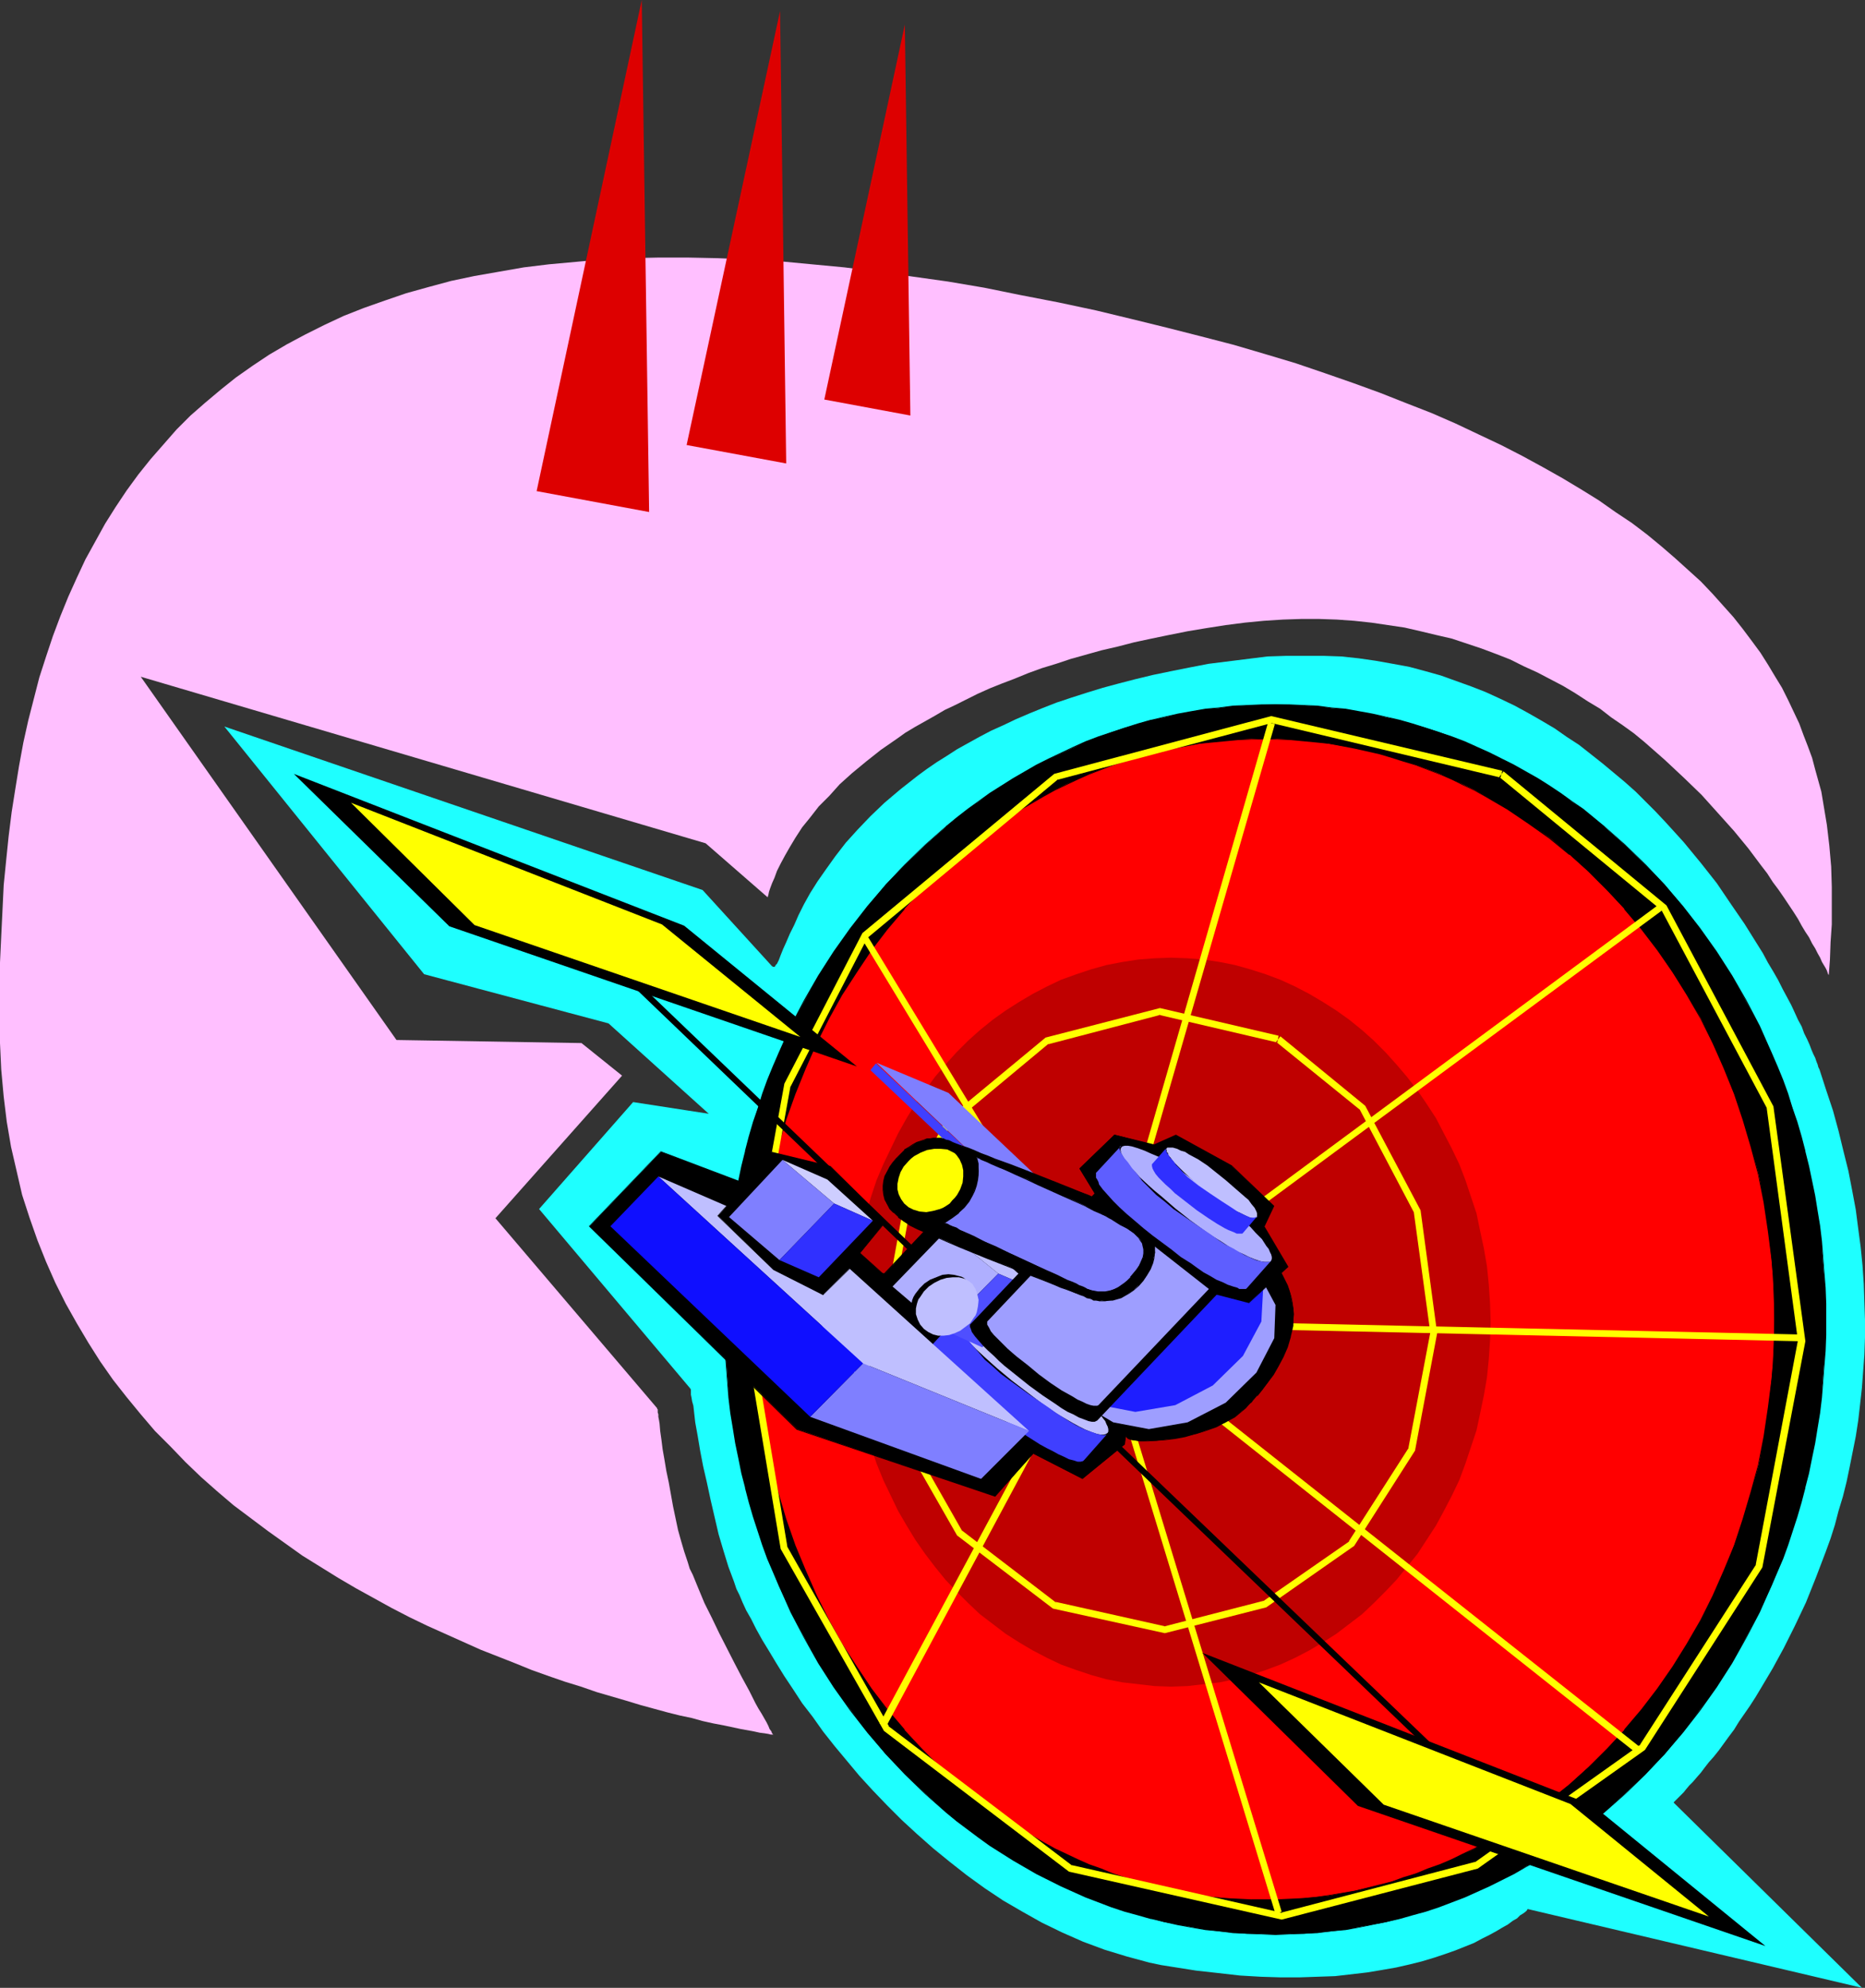 <?xml version="1.0" encoding="UTF-8" standalone="no"?>
<svg
   version="1.0"
   width="129.724mm"
   height="138.275mm"
   id="svg84"
   sodipodi:docname="Satellite 49.wmf"
   xmlns:inkscape="http://www.inkscape.org/namespaces/inkscape"
   xmlns:sodipodi="http://sodipodi.sourceforge.net/DTD/sodipodi-0.dtd"
   xmlns="http://www.w3.org/2000/svg"
   xmlns:svg="http://www.w3.org/2000/svg">
  <rect width="100%" height="100%" fill="#333333" stroke="none"/>
  <sodipodi:namedview
     id="namedview84"
     pagecolor="#ffffff"
     bordercolor="#000000"
     borderopacity="0.25"
     inkscape:showpageshadow="2"
     inkscape:pageopacity="0.0"
     inkscape:pagecheckerboard="0"
     inkscape:deskcolor="#d1d1d1"
     inkscape:document-units="mm" />
  <defs
     id="defs1">
    <pattern
       id="WMFhbasepattern"
       patternUnits="userSpaceOnUse"
       width="6"
       height="6"
       x="0"
       y="0" />
  </defs>
  <path
     style="fill:#1effff;fill-opacity:1;fill-rule:evenodd;stroke:none"
     d="m 478.335,281.184 v 0 l -0.162,-0.323 -0.162,-0.323 -0.162,-0.646 -0.323,-0.808 -0.323,-0.97 -0.485,-0.97 -0.485,-1.131 -0.485,-1.293 -0.646,-1.454 -0.808,-1.616 -0.646,-1.778 -0.97,-1.778 -0.808,-1.778 -0.97,-2.101 -1.131,-2.101 -1.131,-2.101 -1.131,-2.262 -1.293,-2.262 -1.454,-2.424 -1.293,-2.424 -1.616,-2.586 -3.232,-5.171 -3.555,-5.171 -3.717,-5.494 -4.202,-5.333 -4.525,-5.494 -4.848,-5.333 -2.586,-2.747 -2.586,-2.586 -2.586,-2.586 -2.909,-2.586 -2.909,-2.424 -2.909,-2.424 -3.07,-2.424 -3.07,-2.424 -3.232,-2.101 -3.232,-2.262 -3.555,-2.101 -3.394,-1.939 -3.555,-1.939 -3.717,-1.778 -3.878,-1.778 -3.717,-1.454 -4.04,-1.454 -4.04,-1.454 -4.04,-1.131 -4.202,-1.131 -4.363,-0.808 -4.525,-0.808 -4.525,-0.646 -4.525,-0.485 -4.686,-0.162 h -4.848 -4.848 l -5.01,0.162 -5.171,0.646 -5.171,0.646 -5.171,0.646 -5.01,0.97 -4.848,0.97 -4.686,0.97 -4.686,1.131 -4.363,1.131 -4.202,1.131 -4.202,1.293 -4.04,1.293 -3.878,1.293 -3.717,1.454 -3.555,1.454 -3.394,1.454 -3.394,1.616 -3.232,1.454 -3.07,1.616 -2.909,1.616 -2.909,1.616 -2.747,1.778 -2.586,1.616 -2.586,1.778 -2.424,1.778 -2.262,1.778 -2.262,1.778 -2.101,1.778 -2.101,1.778 -3.717,3.555 -3.394,3.555 -3.07,3.394 -2.747,3.555 -2.424,3.394 -2.262,3.232 -1.939,3.07 -1.616,2.909 -1.454,2.909 -1.131,2.586 -1.131,2.262 -0.97,2.262 -0.808,1.778 -0.646,1.616 -0.485,1.293 -0.485,0.97 -0.323,0.323 -0.162,0.323 -0.162,0.162 h -0.162 -0.162 l -0.323,-0.162 -18.261,-20.038 -125.725,-42.986 52.52,65.125 48.48,12.928 26.341,23.755 -19.877,-3.07 -24.725,28.118 39.754,47.187 v 0 l 0.162,0.323 v 0.485 0.808 l 0.162,0.808 0.162,0.97 0.323,1.131 0.162,1.454 0.162,1.454 0.162,1.454 0.323,1.778 0.323,1.778 0.646,3.878 0.808,4.202 0.97,4.202 0.97,4.525 2.101,9.05 1.293,4.363 1.293,4.202 1.454,3.878 0.646,1.939 0.808,1.616 0.808,1.939 0.97,2.101 1.293,2.262 1.293,2.586 1.616,2.909 1.778,2.909 1.939,3.232 2.101,3.394 2.262,3.394 2.424,3.717 2.747,3.555 2.747,3.878 3.07,3.878 3.232,3.878 3.232,3.878 3.555,3.878 3.717,3.878 3.878,3.878 4.04,3.717 4.202,3.717 4.363,3.555 4.525,3.555 4.686,3.394 4.848,3.232 5.01,2.909 5.171,2.909 5.333,2.586 5.494,2.424 5.656,2.101 5.818,1.778 5.979,1.616 3.07,0.646 3.07,0.485 6.141,0.97 5.818,0.646 5.656,0.646 5.494,0.323 5.171,0.162 h 5.01 l 4.686,-0.162 4.686,-0.162 4.202,-0.485 4.202,-0.485 3.878,-0.646 3.717,-0.646 3.555,-0.808 3.232,-0.808 3.232,-0.97 2.909,-0.97 2.747,-0.97 2.424,-0.97 2.424,-0.97 2.101,-1.131 1.939,-0.97 1.778,-0.97 1.616,-0.97 1.454,-0.808 1.293,-0.97 1.131,-0.646 0.808,-0.808 0.808,-0.485 0.646,-0.485 0.323,-0.323 0.162,-0.323 h 0.162 l 87.749,20.685 -49.45,-48.642 v -0.162 l 0.162,-0.162 0.323,-0.323 0.323,-0.323 0.485,-0.485 0.646,-0.646 0.646,-0.646 0.646,-0.808 0.808,-0.97 0.97,-0.97 0.97,-1.131 1.131,-1.293 0.97,-1.293 1.131,-1.454 1.293,-1.454 1.293,-1.616 2.586,-3.555 1.454,-1.939 1.293,-2.101 1.454,-2.101 1.454,-2.101 1.454,-2.262 1.454,-2.424 3.07,-5.171 2.909,-5.333 2.909,-5.818 2.909,-6.141 1.293,-3.232 1.293,-3.232 1.293,-3.394 1.293,-3.394 1.293,-3.555 1.131,-3.555 0.97,-3.717 1.131,-3.717 0.97,-3.878 0.808,-3.878 1.616,-8.08 0.646,-4.202 0.485,-4.202 0.485,-4.363 0.323,-4.363 0.323,-4.363 0.162,-4.525 v -4.686 l -0.162,-4.686 -0.162,-4.686 -0.323,-4.848 -0.485,-4.848 -0.646,-4.848 -0.646,-5.01 -0.97,-5.171 -0.97,-5.01 -1.293,-5.171 -1.293,-5.333 -1.454,-5.333 -1.778,-5.333 z"
     id="path1" />
  <path
     style="fill:#000000;fill-opacity:1;fill-rule:evenodd;stroke:none"
     d="m 335.32,508.555 -3.717,-0.162 h -3.717 l -3.717,-0.323 -3.717,-0.323 -3.555,-0.485 -3.717,-0.646 -3.555,-0.646 -3.555,-0.646 -3.394,-0.97 -3.555,-0.97 -3.394,-0.97 -3.394,-1.131 -3.394,-1.293 -3.394,-1.293 -3.232,-1.454 -3.394,-1.454 -3.232,-1.616 -3.07,-1.616 -3.232,-1.778 -3.07,-1.778 -3.07,-1.939 -2.909,-1.939 -3.07,-2.101 -5.818,-4.363 -2.747,-2.262 -5.494,-4.848 -5.171,-5.01 -5.171,-5.333 -4.686,-5.656 -4.525,-5.979 -4.363,-5.979 -4.04,-6.302 -3.717,-6.626 -3.555,-6.787 -3.232,-6.949 -2.909,-7.11 -1.293,-3.717 -2.424,-7.434 -1.131,-3.717 -0.97,-3.878 -0.97,-3.717 -0.808,-4.04 -0.808,-3.878 -0.646,-4.04 -0.646,-3.878 -0.485,-4.04 -0.323,-4.04 -0.323,-4.202 -0.323,-4.04 -0.162,-4.202 v -4.04 -4.202 l 0.162,-4.202 0.323,-4.04 0.323,-4.202 0.323,-4.04 0.485,-4.04 0.646,-3.878 0.646,-4.04 0.808,-3.878 0.808,-3.878 0.97,-3.878 0.97,-3.878 1.131,-3.717 1.131,-3.717 1.293,-3.717 1.293,-3.717 1.454,-3.555 1.454,-3.555 3.232,-6.949 3.555,-6.787 3.717,-6.626 4.04,-6.302 4.363,-6.141 4.525,-5.818 4.686,-5.656 5.171,-5.333 5.171,-5.01 5.494,-4.848 2.747,-2.262 2.909,-2.262 2.909,-2.101 3.07,-2.101 2.909,-1.939 3.07,-1.939 3.07,-1.778 3.232,-1.778 3.07,-1.616 6.626,-3.07 3.232,-1.454 3.394,-1.293 3.394,-1.293 3.394,-1.131 3.394,-0.97 3.555,-0.97 3.394,-0.808 3.555,-0.808 3.555,-0.646 3.717,-0.646 3.555,-0.323 3.717,-0.485 3.717,-0.162 3.717,-0.162 3.717,-0.162 3.717,0.162 3.717,0.162 3.555,0.162 3.717,0.485 3.717,0.323 3.555,0.646 3.555,0.646 3.555,0.808 3.555,0.808 3.394,0.97 3.394,0.97 3.555,1.131 3.394,1.293 3.232,1.293 3.394,1.454 3.232,1.454 3.232,1.616 3.232,1.616 6.141,3.555 3.07,1.939 3.07,1.939 2.909,2.101 2.909,2.101 5.656,4.525 5.494,4.848 5.171,5.01 5.171,5.333 4.686,5.656 4.525,5.818 4.363,6.141 4.04,6.302 3.717,6.626 3.555,6.787 3.232,6.949 1.454,3.555 1.454,3.555 1.293,3.717 1.293,3.717 1.131,3.717 1.131,3.717 0.97,3.878 0.97,3.878 0.808,3.878 0.808,3.878 0.646,4.04 0.646,3.878 0.485,4.04 0.323,4.04 0.323,4.202 0.323,4.04 0.162,4.202 v 4.202 4.04 l -0.162,4.202 -0.323,4.04 -0.323,4.202 -0.323,4.04 -0.485,4.04 -0.646,3.878 -0.646,4.04 -0.808,3.878 -0.808,4.04 -0.97,3.717 -0.97,3.878 -1.131,3.717 -2.424,7.434 -1.293,3.717 -2.909,7.11 -3.232,6.949 -3.555,6.787 -3.717,6.626 -4.04,6.302 -4.363,5.979 -4.525,5.979 -4.686,5.656 -5.171,5.333 -5.171,5.01 -5.494,4.848 -2.747,2.262 -2.909,2.262 -2.909,2.101 -2.909,2.101 -3.07,1.939 -3.07,1.939 -3.07,1.778 -3.07,1.778 -3.232,1.616 -3.232,1.616 -3.232,1.454 -3.394,1.454 -3.232,1.293 -3.394,1.293 -3.555,1.131 -3.394,0.97 -3.394,0.97 -3.555,0.97 -7.11,1.293 -3.555,0.646 -3.717,0.485 -3.717,0.323 -3.555,0.323 h -3.717 z"
     id="path2" />
  <path
     style="fill:#000000;fill-opacity:1;fill-rule:evenodd;stroke:none"
     d="m 335.32,508.393 h -3.717 l -3.717,-0.162 -3.717,-0.323 -3.717,-0.323 -3.555,-0.485 -3.717,-0.485 -3.555,-0.808 -3.555,-0.646 -3.394,-0.97 v 0 l -3.555,-0.97 -3.394,-0.97 -3.394,-1.131 -3.394,-1.293 -3.394,-1.293 -3.232,-1.454 -3.232,-1.454 -3.232,-1.616 -3.232,-1.616 -3.07,-1.616 -3.07,-1.939 -3.07,-1.939 -3.07,-1.939 -3.07,-2.101 -5.656,-4.363 -2.909,-2.262 -5.494,-4.686 v 0 l -5.171,-5.171 -5.01,-5.333 v 0 l -4.686,-5.656 -4.686,-5.818 -4.202,-6.141 -4.04,-6.302 -3.878,-6.464 -3.394,-6.787 -3.232,-6.949 -2.909,-7.272 -1.293,-3.555 -2.424,-7.434 -1.131,-3.878 -0.97,-3.717 v 0 l -0.97,-3.717 -0.808,-4.04 -0.808,-3.878 -0.646,-4.04 -0.646,-3.878 -0.485,-4.04 -0.485,-4.04 -0.323,-4.202 -0.162,-4.04 -0.162,-4.202 v -4.04 -4.202 l 0.162,-4.202 0.162,-4.04 0.323,-4.202 0.485,-4.04 0.485,-4.04 0.646,-3.878 0.646,-4.04 0.808,-3.878 0.808,-3.878 0.97,-3.878 v 0 l 0.97,-3.717 1.131,-3.878 1.131,-3.717 1.293,-3.717 1.293,-3.717 1.454,-3.555 1.454,-3.555 3.232,-6.949 3.394,-6.787 3.878,-6.626 4.04,-6.302 4.202,-5.979 4.686,-5.979 4.686,-5.494 v 0 l 5.01,-5.494 5.171,-5.01 5.494,-4.848 v 0.162 l 2.909,-2.262 2.909,-2.262 2.747,-2.262 3.07,-1.939 3.07,-1.939 3.07,-1.939 3.07,-1.778 3.07,-1.778 3.232,-1.778 6.464,-3.07 3.232,-1.293 3.394,-1.293 3.394,-1.293 3.394,-1.131 3.394,-0.97 3.555,-0.97 v 0 l 3.394,-0.97 3.555,-0.646 3.555,-0.646 3.717,-0.646 3.555,-0.485 3.717,-0.323 3.717,-0.323 h 3.717 l 3.717,-0.162 3.717,0.162 h 3.717 l 3.555,0.323 3.717,0.323 3.717,0.485 3.555,0.646 3.555,0.646 3.555,0.646 3.555,0.97 h -0.162 l 3.555,0.97 3.394,0.97 3.394,1.131 3.394,1.293 3.394,1.293 3.232,1.293 3.394,1.616 3.07,1.454 3.232,1.778 6.302,3.555 3.07,1.939 2.909,1.939 3.07,1.939 2.909,2.262 5.656,4.525 v -0.162 l 5.494,4.848 5.171,5.01 5.01,5.494 v 0 l 4.686,5.494 4.686,5.979 4.202,5.979 4.04,6.302 3.878,6.626 3.394,6.787 3.232,6.949 1.454,3.555 1.454,3.555 1.293,3.717 1.293,3.717 1.131,3.717 1.131,3.878 0.97,3.717 v 0 l 0.97,3.878 0.808,3.878 0.808,3.878 0.646,4.04 0.646,3.878 0.485,4.04 0.485,4.04 0.323,4.202 0.162,4.04 0.162,4.202 v 4.202 4.04 l -0.162,4.202 -0.162,4.04 -0.323,4.202 -0.485,4.04 -0.485,4.04 -0.646,3.878 -0.646,4.04 -0.808,3.878 -0.808,4.04 -0.97,3.717 v 0 l -0.97,3.717 -1.131,3.878 -2.424,7.434 -1.293,3.555 -2.909,7.272 -3.232,6.949 -3.394,6.787 -3.878,6.464 -4.04,6.302 -4.202,6.141 -4.686,5.818 -4.686,5.656 v 0 l -5.01,5.333 -5.171,5.171 v 0 l -5.494,4.686 -2.909,2.262 -2.747,2.262 -2.909,2.101 -3.07,2.101 -2.909,1.939 -3.07,1.939 -3.07,1.939 -3.232,1.616 -3.232,1.616 -3.07,1.616 -3.394,1.454 -3.232,1.454 -3.394,1.293 -3.394,1.293 -3.394,1.131 -3.394,0.97 -3.555,0.97 h 0.162 l -3.555,0.97 -7.11,1.454 -3.555,0.485 -3.717,0.485 -3.717,0.323 -3.555,0.323 -3.717,0.162 h -3.717 v 0.323 l 3.717,-0.162 3.717,-0.162 3.555,-0.162 3.717,-0.485 3.717,-0.323 3.555,-0.646 7.11,-1.454 3.555,-0.808 v 0 l 3.394,-0.97 3.555,-0.97 3.394,-1.131 3.394,-1.293 3.394,-1.293 3.232,-1.454 3.232,-1.454 3.232,-1.616 3.232,-1.616 3.07,-1.778 3.232,-1.778 3.07,-1.939 2.909,-1.939 2.909,-2.101 3.07,-2.262 2.747,-2.101 2.747,-2.262 5.494,-4.848 v 0 l 5.333,-5.171 5.01,-5.333 v 0 l 4.848,-5.656 4.525,-5.818 4.363,-6.141 4.04,-6.302 3.717,-6.626 3.555,-6.787 3.07,-6.949 3.07,-7.11 1.293,-3.555 2.424,-7.434 1.131,-3.878 0.97,-3.717 v -0.162 l 0.97,-3.717 0.808,-4.04 0.808,-3.878 0.646,-4.04 0.646,-3.878 0.485,-4.04 0.323,-4.04 0.323,-4.202 0.323,-4.04 0.162,-4.202 v -4.04 -4.202 l -0.162,-4.202 -0.323,-4.04 -0.323,-4.202 -0.323,-4.04 -0.485,-4.04 -0.646,-3.878 -0.646,-4.04 -0.808,-3.878 -0.808,-3.878 -0.97,-3.878 v -0.162 l -0.97,-3.717 -1.131,-3.878 -1.293,-3.717 -1.131,-3.717 -1.293,-3.555 -1.454,-3.555 -1.616,-3.717 -3.07,-6.949 -3.555,-6.787 -3.717,-6.464 -4.04,-6.302 -4.363,-6.141 -4.525,-5.818 -4.848,-5.656 v 0 l -5.01,-5.333 -5.333,-5.171 -5.494,-4.848 v 0 l -5.494,-4.525 -3.07,-2.101 -2.909,-2.101 -2.909,-1.939 -3.07,-1.939 -6.302,-3.555 -3.232,-1.616 -3.232,-1.616 -3.232,-1.454 -3.232,-1.454 -3.394,-1.293 -3.394,-1.131 -3.394,-1.131 -3.555,-1.131 -3.394,-0.97 v 0 l -3.555,-0.808 -3.555,-0.808 -3.555,-0.646 -3.555,-0.646 -3.717,-0.323 -3.717,-0.485 -3.555,-0.162 -3.717,-0.162 h -3.717 -3.717 l -3.717,0.162 -3.717,0.162 -3.717,0.485 -3.555,0.323 -3.717,0.646 -3.555,0.646 -3.555,0.808 -3.394,0.808 h -0.162 l -3.394,0.97 -3.555,1.131 -3.394,1.131 -3.394,1.131 -3.394,1.293 -3.232,1.454 -6.464,3.07 -3.232,1.616 -3.07,1.778 -3.07,1.778 -3.07,1.939 -3.07,1.939 -2.909,2.101 -2.909,2.101 -2.909,2.262 -2.747,2.262 v 0 l -5.494,4.848 -5.333,5.171 -5.01,5.333 v 0 l -4.848,5.656 -4.525,5.818 -4.363,6.141 -4.04,6.302 -3.717,6.464 -3.555,6.787 -3.07,6.949 -1.616,3.717 -1.454,3.555 -1.293,3.555 -1.131,3.717 -1.293,3.717 -1.131,3.878 -0.97,3.717 v 0.162 l -0.97,3.878 -0.808,3.878 -0.808,3.878 -0.646,4.04 -0.646,3.878 -0.485,4.04 -0.323,4.04 -0.323,4.202 -0.323,4.04 v 4.202 l -0.162,4.202 0.162,4.04 v 4.202 l 0.323,4.04 0.323,4.202 0.323,4.04 0.485,4.04 0.646,3.878 0.646,4.04 0.808,3.878 0.808,4.04 0.97,3.717 v 0.162 l 0.97,3.717 1.131,3.878 2.424,7.434 1.293,3.555 3.07,7.11 3.07,6.949 3.555,6.787 3.717,6.626 4.04,6.302 4.363,6.141 4.525,5.818 4.848,5.656 v 0 l 5.01,5.333 5.333,5.171 v 0 l 5.494,4.848 2.747,2.262 5.818,4.363 2.909,2.101 3.07,1.939 3.07,1.939 3.07,1.778 3.07,1.778 3.232,1.616 3.232,1.616 3.232,1.454 3.232,1.454 3.394,1.293 3.394,1.293 3.394,1.131 3.555,0.97 3.394,0.97 h 0.162 l 3.394,0.808 3.555,0.808 3.555,0.646 3.717,0.646 3.555,0.323 3.717,0.485 3.717,0.162 3.717,0.162 3.717,0.162 z"
     id="path3" />
  <path
     style="fill:#bf0000;fill-opacity:1;fill-rule:evenodd;stroke:none"
     d="m 466.539,346.955 -0.162,-4.04 v -3.878 l -0.323,-3.878 -0.323,-3.878 -0.808,-7.595 -1.131,-7.595 -1.454,-7.272 -1.939,-7.272 -2.101,-7.11 -2.424,-6.949 -2.586,-6.787 -3.07,-6.464 -3.07,-6.464 -3.555,-6.141 -3.878,-5.979 -3.878,-5.818 -4.202,-5.494 -4.525,-5.333 -4.686,-5.01 -4.848,-4.848 -5.01,-4.525 -5.171,-4.363 -5.494,-3.878 -5.656,-3.717 -5.818,-3.394 -2.909,-1.616 -2.909,-1.454 -3.07,-1.293 -3.07,-1.454 -6.302,-2.424 -3.07,-0.97 -3.232,-0.97 -3.232,-0.97 -6.464,-1.454 -6.787,-1.131 -3.232,-0.485 -3.394,-0.323 -3.394,-0.323 -3.555,-0.162 h -3.394 -3.394 l -3.555,0.162 -3.394,0.323 -3.394,0.323 -3.394,0.485 -6.626,1.131 -6.464,1.454 -3.232,0.97 -3.232,0.97 -3.07,0.97 -6.302,2.424 -3.07,1.454 -3.07,1.293 -2.909,1.454 -2.909,1.616 -5.818,3.394 -5.656,3.717 -5.333,3.878 -5.333,4.363 -5.01,4.525 -4.848,4.848 -4.686,5.01 -4.525,5.333 -4.202,5.494 -3.878,5.818 -3.878,5.979 -3.394,6.141 -3.232,6.464 -2.909,6.464 -2.747,6.787 -2.424,6.949 -2.101,7.11 -1.778,7.272 -1.454,7.272 -1.293,7.595 -0.808,7.595 -0.323,3.878 -0.162,3.878 -0.162,3.878 v 4.04 3.878 l 0.162,3.878 0.162,4.04 0.323,3.717 0.808,7.595 1.293,7.595 1.454,7.434 1.778,7.11 2.101,7.11 2.424,6.949 2.747,6.787 2.909,6.626 3.232,6.302 3.394,6.141 3.878,6.141 3.878,5.656 4.202,5.656 4.525,5.171 4.686,5.171 4.848,4.686 5.01,4.525 5.333,4.363 5.333,3.878 5.656,3.717 5.818,3.394 2.909,1.616 2.909,1.454 3.07,1.293 3.07,1.454 3.07,1.131 3.232,1.131 3.07,1.131 3.232,0.97 3.232,0.97 6.464,1.454 6.626,1.293 3.394,0.323 3.394,0.323 3.394,0.323 3.555,0.162 h 3.394 3.394 l 3.555,-0.162 3.394,-0.323 3.394,-0.323 3.232,-0.323 6.787,-1.293 6.464,-1.454 3.232,-0.97 3.232,-0.97 3.07,-1.131 3.232,-1.131 3.07,-1.131 3.07,-1.454 3.07,-1.293 2.909,-1.454 2.909,-1.616 5.818,-3.394 5.656,-3.717 5.494,-3.878 5.171,-4.363 5.01,-4.525 4.848,-4.686 4.686,-5.171 4.525,-5.171 4.202,-5.656 3.878,-5.656 3.878,-6.141 3.555,-6.141 3.07,-6.302 3.07,-6.626 2.586,-6.787 2.424,-6.949 2.101,-7.11 1.939,-7.11 1.454,-7.434 1.131,-7.595 0.808,-7.595 0.323,-3.717 0.323,-4.04 v -3.878 z"
     id="path4" />
  <path
     style="fill:#ff0000;fill-opacity:1;fill-rule:evenodd;stroke:none"
     d="m 332.411,499.505 h -3.394 l -3.555,-0.162 -3.394,-0.323 -3.394,-0.323 -3.394,-0.323 -6.626,-1.293 -6.464,-1.454 -3.232,-0.97 -3.232,-0.97 -3.07,-1.131 -3.232,-1.131 -3.07,-1.131 -3.07,-1.454 -3.07,-1.293 -2.909,-1.454 -2.909,-1.616 -5.818,-3.394 -5.656,-3.717 -5.333,-3.878 -5.333,-4.363 -5.01,-4.525 -4.848,-4.686 -4.686,-5.171 -4.525,-5.171 -4.202,-5.656 -3.878,-5.656 -3.878,-6.141 -3.394,-6.141 -3.232,-6.302 -2.909,-6.626 -2.747,-6.787 -2.424,-6.949 -2.101,-7.11 -1.778,-7.11 -1.454,-7.434 -1.293,-7.595 -0.808,-7.595 -0.323,-3.717 -0.162,-4.04 -0.162,-3.878 v -3.878 -4.04 l 0.162,-3.878 0.162,-3.878 0.323,-3.878 0.808,-7.595 1.293,-7.595 1.454,-7.272 1.778,-7.272 2.101,-7.11 2.424,-6.949 2.747,-6.787 2.909,-6.464 3.232,-6.464 3.394,-6.141 3.878,-5.979 3.878,-5.818 4.202,-5.494 4.525,-5.333 4.686,-5.01 4.848,-4.848 5.01,-4.525 5.333,-4.363 5.333,-3.878 5.656,-3.717 5.818,-3.394 2.909,-1.616 2.909,-1.454 3.07,-1.293 3.07,-1.454 6.302,-2.424 3.07,-0.97 3.232,-0.97 3.232,-0.97 6.464,-1.454 6.626,-1.131 3.394,-0.485 3.394,-0.323 3.394,-0.323 3.555,-0.162 h 3.394 3.394 l 3.555,0.162 3.394,0.323 3.394,0.323 3.232,0.485 6.787,1.131 6.464,1.454 3.232,0.97 3.232,0.97 3.07,0.97 6.302,2.424 3.07,1.454 3.07,1.293 2.909,1.454 2.909,1.616 5.818,3.394 5.656,3.717 5.494,3.878 5.171,4.363 5.01,4.525 4.848,4.848 4.686,5.01 4.525,5.333 4.202,5.494 3.878,5.818 3.878,5.979 3.555,6.141 3.07,6.464 3.07,6.464 2.586,6.787 2.424,6.949 2.101,7.11 1.939,7.272 1.454,7.272 1.131,7.595 0.808,7.595 0.323,3.878 0.323,3.878 v 3.878 l 0.162,4.04 -0.162,3.878 v 3.878 l -0.323,4.04 -0.323,3.717 -0.808,7.595 -1.131,7.595 -1.454,7.434 -1.939,7.11 -2.101,7.11 -2.424,6.949 -2.586,6.787 -3.07,6.626 -3.07,6.302 -3.555,6.141 -3.878,6.141 -3.878,5.656 -4.202,5.656 -4.525,5.171 -4.686,5.171 -4.848,4.686 -5.01,4.525 -5.171,4.363 -5.494,3.878 -5.656,3.717 -5.818,3.394 -2.909,1.616 -2.909,1.454 -3.07,1.293 -3.07,1.454 -3.07,1.131 -3.232,1.131 -3.07,1.131 -3.232,0.97 -3.232,0.97 -6.464,1.454 -6.787,1.293 -3.232,0.323 -3.394,0.323 -3.394,0.323 -3.555,0.162 z"
     id="path5" />
  <path
     style="fill:#000000;fill-opacity:1;fill-rule:evenodd;stroke:none"
     d="m 332.411,499.343 h -3.394 l -3.555,-0.162 -3.394,-0.162 -3.394,-0.323 -3.394,-0.485 -6.626,-1.131 -6.464,-1.616 v 0 l -3.232,-0.808 -3.232,-1.131 -3.07,-0.97 -3.07,-1.293 -3.232,-1.131 -2.909,-1.293 -3.07,-1.454 -3.07,-1.454 -2.909,-1.616 -5.818,-3.394 -5.494,-3.555 -5.494,-4.04 -5.171,-4.202 v 0 l -5.171,-4.525 -4.848,-4.848 -4.686,-5.01 h 0.162 l -4.525,-5.333 -4.202,-5.494 -3.878,-5.818 -3.878,-5.979 -3.394,-6.141 -3.232,-6.464 -2.909,-6.626 -2.747,-6.626 -2.424,-6.949 -2.101,-7.11 v 0 l -1.778,-7.11 -1.454,-7.434 -1.293,-7.595 -0.808,-7.595 -0.323,-3.717 -0.162,-4.04 -0.162,-3.878 v -3.878 -4.04 l 0.162,-3.878 0.162,-3.878 0.323,-3.878 0.808,-7.595 1.293,-7.595 1.454,-7.272 1.778,-7.272 v 0 l 2.101,-7.11 2.424,-6.787 2.747,-6.787 2.909,-6.626 3.232,-6.464 3.394,-6.141 3.878,-5.979 3.878,-5.818 4.202,-5.494 4.525,-5.333 h -0.162 l 4.686,-5.01 4.848,-4.848 5.171,-4.525 v 0.162 l 5.171,-4.363 5.494,-3.878 5.494,-3.717 5.818,-3.394 2.909,-1.616 3.07,-1.454 3.07,-1.454 2.909,-1.293 6.302,-2.424 3.07,-0.97 3.232,-0.97 3.232,-0.97 v 0 l 6.464,-1.454 6.626,-1.293 3.394,-0.323 3.394,-0.323 3.394,-0.323 3.555,-0.162 h 3.394 3.394 l 3.555,0.162 3.394,0.323 3.394,0.323 3.232,0.323 6.787,1.293 6.464,1.454 v 0 l 3.232,0.97 3.07,0.97 3.232,0.97 6.302,2.424 3.07,1.293 2.909,1.454 3.07,1.454 2.909,1.616 5.818,3.394 5.494,3.717 5.494,3.878 5.333,4.363 v -0.162 l 5.01,4.525 4.848,4.848 4.686,5.01 h -0.162 l 4.525,5.333 4.202,5.494 4.04,5.818 3.717,5.979 3.555,6.141 3.232,6.464 2.909,6.626 2.747,6.787 2.262,6.787 2.101,7.11 v 0 l 1.939,7.272 1.454,7.272 1.131,7.595 0.97,7.595 0.323,3.878 0.162,3.878 0.162,3.878 v 4.04 3.878 l -0.162,3.878 -0.162,4.04 -0.323,3.717 -0.97,7.595 -1.131,7.595 -1.454,7.434 -1.939,7.11 v 0 l -2.101,7.11 -2.262,6.949 -2.747,6.626 -2.909,6.626 -3.232,6.464 -3.555,6.141 -3.717,5.979 -4.04,5.818 -4.202,5.494 -4.525,5.333 h 0.162 l -4.686,5.01 -4.848,4.848 -5.01,4.525 v 0 l -5.333,4.202 -5.494,4.04 -5.494,3.555 -5.818,3.394 -2.909,1.616 -3.07,1.454 -2.909,1.454 -3.07,1.293 -3.232,1.131 -3.07,1.293 -3.232,0.97 -3.07,1.131 -3.232,0.808 v 0 l -6.464,1.616 -6.787,1.131 -3.232,0.485 -3.394,0.323 -3.394,0.162 -3.555,0.162 h -3.394 v 0.323 l 3.394,-0.162 h 3.555 l 3.394,-0.323 3.394,-0.323 3.232,-0.485 6.787,-1.131 6.464,-1.454 v 0 l 3.232,-0.97 3.232,-0.97 3.232,-1.131 3.07,-1.131 3.07,-1.131 3.07,-1.454 3.07,-1.293 2.909,-1.616 3.07,-1.454 5.818,-3.394 5.494,-3.717 5.494,-3.878 5.171,-4.363 v 0 l 5.171,-4.525 4.848,-4.848 4.686,-5.01 v 0 l 4.525,-5.333 4.202,-5.494 3.878,-5.818 3.878,-5.979 3.394,-6.141 3.232,-6.464 3.07,-6.626 2.586,-6.787 2.424,-6.787 2.101,-7.11 v -0.162 l 1.778,-7.11 1.616,-7.434 1.131,-7.595 0.808,-7.595 0.323,-3.717 0.162,-4.04 0.162,-3.878 v -3.878 -4.04 l -0.162,-3.878 -0.162,-3.878 -0.323,-3.878 -0.808,-7.595 -1.131,-7.595 -1.616,-7.272 -1.778,-7.272 v -0.162 l -2.101,-7.11 -2.424,-6.787 -2.586,-6.787 -3.07,-6.626 -3.232,-6.302 -3.394,-6.302 -3.878,-5.979 -3.878,-5.656 -4.202,-5.656 -4.525,-5.333 v 0 l -4.686,-5.01 -4.848,-4.686 -5.171,-4.686 v 0 l -5.171,-4.202 -5.494,-4.04 -5.494,-3.717 -5.818,-3.232 -3.07,-1.616 -2.909,-1.454 -3.07,-1.454 -3.07,-1.293 -6.141,-2.424 -3.232,-1.131 -3.232,-0.97 -3.232,-0.97 v 0 l -6.464,-1.454 -6.787,-1.131 -3.232,-0.485 -3.394,-0.323 -3.394,-0.323 h -3.555 l -3.394,-0.162 -3.394,0.162 h -3.555 l -3.394,0.323 -3.394,0.323 -3.394,0.485 -6.626,1.131 -6.464,1.454 v 0 l -3.394,0.97 -3.07,0.97 -3.232,1.131 -6.302,2.424 -2.909,1.293 -3.07,1.454 -3.07,1.454 -2.909,1.616 -5.656,3.232 -5.656,3.717 -5.494,4.04 -5.171,4.202 v 0 l -5.01,4.686 -5.01,4.686 -4.525,5.01 h -0.162 l -4.363,5.333 -4.363,5.656 -3.878,5.656 -3.717,5.979 -3.555,6.302 -3.232,6.302 -2.909,6.626 -2.747,6.787 -2.424,6.787 -2.101,7.11 v 0.162 l -1.778,7.272 -1.454,7.272 -1.131,7.595 -0.97,7.595 -0.162,3.878 -0.323,3.878 v 3.878 l -0.162,4.04 0.162,3.878 v 3.878 l 0.323,4.04 0.162,3.717 0.97,7.595 1.131,7.595 1.454,7.434 1.778,7.11 v 0.162 l 2.101,7.11 2.424,6.787 2.747,6.787 2.909,6.626 3.232,6.464 3.555,6.141 3.717,5.979 3.878,5.818 4.363,5.494 4.363,5.333 h 0.162 l 4.525,5.01 5.01,4.848 5.01,4.525 v 0 l 5.171,4.363 5.494,3.878 5.656,3.717 5.656,3.394 2.909,1.454 3.07,1.616 3.07,1.293 2.909,1.454 3.232,1.131 3.07,1.131 3.232,1.131 3.07,0.97 3.394,0.97 v 0 l 6.464,1.454 6.626,1.131 3.394,0.485 3.394,0.323 3.394,0.323 h 3.555 l 3.394,0.162 z"
     id="path6" />
  <path
     style="fill:#bf0000;fill-opacity:1;fill-rule:evenodd;stroke:none"
     d="m 391.88,347.44 -0.162,-4.848 -0.323,-4.848 -0.485,-4.848 -0.808,-4.686 -0.97,-4.525 -0.97,-4.686 -1.454,-4.363 -1.454,-4.363 -1.616,-4.202 -1.939,-4.04 -2.101,-4.04 -2.101,-4.04 -2.424,-3.717 -2.424,-3.555 -2.747,-3.555 -2.747,-3.232 -2.909,-3.232 -3.07,-3.07 -3.07,-2.747 -3.394,-2.747 -3.394,-2.424 -3.555,-2.262 -3.555,-2.101 -3.717,-1.939 -3.878,-1.778 -3.878,-1.454 -4.04,-1.293 -4.04,-1.131 -4.04,-0.808 -4.202,-0.646 -4.202,-0.323 -4.363,-0.162 -4.363,0.162 -4.202,0.323 -4.202,0.646 -4.202,0.808 -4.04,1.131 -3.878,1.293 -4.04,1.454 -3.717,1.778 -3.717,1.939 -3.555,2.101 -3.555,2.262 -3.394,2.424 -3.394,2.747 -3.07,2.747 -3.07,3.07 -2.909,3.232 -2.747,3.232 -2.586,3.555 -2.586,3.555 -2.262,3.717 -2.262,4.04 -1.939,4.04 -1.939,4.04 -1.778,4.202 -1.454,4.363 -1.293,4.363 -1.131,4.686 -0.97,4.525 -0.646,4.686 -0.646,4.848 -0.323,4.848 v 4.848 5.01 l 0.323,4.848 0.646,4.848 0.646,4.686 0.97,4.686 1.131,4.525 1.293,4.363 1.454,4.363 1.778,4.363 1.939,4.04 1.939,4.04 2.262,3.878 2.262,3.717 2.586,3.717 2.586,3.394 2.747,3.394 2.909,3.07 3.07,3.07 3.07,2.909 3.394,2.586 3.394,2.586 3.555,2.262 3.555,2.101 3.717,1.939 3.717,1.778 4.04,1.454 3.878,1.293 4.04,1.131 4.202,0.808 4.202,0.485 4.202,0.485 4.363,0.162 4.363,-0.162 4.202,-0.485 4.202,-0.485 4.04,-0.808 4.04,-1.131 4.04,-1.293 3.878,-1.454 3.878,-1.778 3.717,-1.939 3.555,-2.101 3.555,-2.262 3.394,-2.586 3.394,-2.586 3.07,-2.909 3.07,-3.07 2.909,-3.07 2.747,-3.394 2.747,-3.394 2.424,-3.717 2.424,-3.717 2.101,-3.878 2.101,-4.04 1.939,-4.04 1.616,-4.363 1.454,-4.363 1.454,-4.363 0.97,-4.525 0.97,-4.686 0.808,-4.686 0.485,-4.848 0.323,-4.848 z"
     id="path7" />
  <path
     style="fill:#ffff00;fill-opacity:1;fill-rule:evenodd;stroke:none"
     d="m 435.996,237.875 -147.702,109.241 0.97,1.293 147.702,-109.08 z"
     id="path8" />
  <path
     style="fill:#ffff00;fill-opacity:1;fill-rule:evenodd;stroke:none"
     d="m 472.841,350.833 -184.062,-4.04 v 1.778 l 184.062,4.04 z"
     id="path9" />
  <path
     style="fill:#ffff00;fill-opacity:1;fill-rule:evenodd;stroke:none"
     d="m 431.472,459.59 -142.046,-112.473 -1.131,1.293 142.046,112.635 z"
     id="path10" />
  <path
     style="fill:#ffff00;fill-opacity:1;fill-rule:evenodd;stroke:none"
     d="m 336.936,502.575 -47.349,-155.136 -1.616,0.485 47.349,155.297 z"
     id="path11" />
  <path
     style="fill:#ffff00;fill-opacity:1;fill-rule:evenodd;stroke:none"
     d="m 333.38,189.88 -45.41,157.56 1.616,0.485 45.571,-157.56 z"
     id="path12" />
  <path
     style="fill:#ffff00;fill-opacity:1;fill-rule:evenodd;stroke:none"
     d="m 226.725,247.086 61.408,101.161 1.454,-0.97 -61.408,-101 z"
     id="path13" />
  <path
     style="fill:#ffff00;fill-opacity:1;fill-rule:evenodd;stroke:none"
     d="m 232.865,454.096 56.722,-105.848 -1.454,-0.97 -56.883,105.848 z"
     id="path14" />
  <path
     style="fill:#ffff00;fill-opacity:1;fill-rule:evenodd;stroke:none"
     d="m 394.142,204.262 42.662,35.067 -0.162,-0.323 27.957,52.52 -0.162,-0.323 8.242,61.408 v -0.323 l -11.15,59.307 0.162,-0.323 -30.704,47.672 0.323,-0.323 -43.632,31.027 0.162,-0.162 -51.227,13.413 h 0.485 l -55.59,-12.605 0.323,0.162 -48.318,-36.683 0.323,0.323 -26.987,-47.672 0.162,0.323 -10.181,-60.762 v 0.323 l 10.989,-60.762 v 0.162 l 20.362,-39.43 -0.162,0.323 50.096,-41.693 -0.323,0.162 56.722,-15.029 h -0.485 l 60.438,14.382 0.485,-1.778 -60.762,-14.382 -57.045,15.19 -50.419,41.854 -20.523,39.592 -11.15,61.246 10.181,61.085 27.149,47.834 48.642,37.006 55.914,12.605 51.55,-13.413 43.955,-31.189 30.866,-47.995 11.312,-59.469 -8.403,-61.731 -28.118,-52.843 -42.824,-35.229 z"
     id="path15" />
  <path
     style="fill:#ffff00;fill-opacity:1;fill-rule:evenodd;stroke:none"
     d="m 335.481,273.912 22.139,17.938 -0.162,-0.162 14.382,27.31 -0.162,-0.323 4.363,31.835 v -0.323 l -5.818,30.704 0.162,-0.323 -15.837,24.725 0.323,-0.162 -22.786,15.837 0.323,-0.162 -26.341,6.787 h 0.323 l -28.926,-6.464 0.323,0.323 -24.886,-19.069 0.162,0.323 -14.059,-24.725 0.162,0.323 -5.333,-31.35 v 0.323 l 5.818,-31.512 -0.162,0.162 10.504,-20.362 -0.162,0.323 26.018,-21.654 -0.323,0.323 29.573,-7.757 h -0.485 l 31.189,7.272 0.323,-1.778 -31.189,-7.272 -30.058,7.757 -26.341,21.816 -10.666,20.685 -5.818,31.835 5.333,31.674 14.221,24.886 25.21,19.23 29.411,6.464 26.664,-6.787 23.109,-16.16 15.998,-25.048 5.818,-30.866 -4.363,-32.32 -14.544,-27.472 -22.301,-18.261 z"
     id="path16" />
  <path
     style="fill:#000000;fill-opacity:1;fill-rule:evenodd;stroke:none"
     d="m 198.121,329.664 103.909,17.453 0.162,-0.646 -104.07,-17.453 z"
     id="path17" />
  <path
     style="fill:#000000;fill-opacity:1;fill-rule:evenodd;stroke:none"
     d="m 296.051,377.336 -0.485,2.424 -10.989,9.05 -12.928,-6.626 -10.019,11.15 -52.035,-17.614 -54.621,-53.328 18.746,-19.554 21.17,8.08 8.08,-7.918 15.19,3.717 14.706,14.382 -6.787,8.403 6.302,5.656 13.736,-14.867 24.886,7.757 v 0 l 0.485,-0.162 0.646,-0.162 0.808,-0.162 1.131,-0.323 1.293,-0.323 1.293,-0.485 1.616,-0.323 1.939,-0.485 1.778,-0.485 2.101,-0.323 2.101,-0.485 2.424,-0.485 2.262,-0.323 5.01,-0.646 5.01,-0.485 5.333,-0.162 h 2.586 2.586 l 2.586,0.323 2.424,0.162 2.424,0.485 2.424,0.485 2.262,0.808 2.101,0.808 2.101,0.97 1.939,0.97 1.778,1.293 1.454,1.454 1.616,1.616 1.131,1.616 1.131,1.616 0.808,1.454 0.808,1.616 0.646,1.616 0.323,1.454 0.323,1.616 0.323,1.454 v 1.454 1.616 l -0.162,1.454 -0.323,1.454 -0.323,1.293 -0.808,2.747 -1.131,2.747 -1.293,2.424 -1.293,2.262 -1.454,2.101 -1.454,1.778 -1.293,1.454 -1.131,1.293 -0.485,0.646 -0.485,0.485 -0.808,0.808 -0.97,0.808 -2.101,1.616 -2.262,1.454 -2.586,1.131 -2.586,0.97 -2.747,0.97 -2.747,0.646 -2.586,0.485 -2.586,0.323 -2.424,0.323 h -2.262 -1.939 -0.808 l -1.454,-0.323 -0.485,-0.162 -0.485,-0.162 -0.323,-0.323 -0.162,-0.162 z"
     id="path18" />
  <path
     style="fill:#000000;fill-opacity:1;fill-rule:evenodd;stroke:none"
     d="m 296.051,376.851 -0.646,2.909 v -0.162 l -10.989,9.05 h 0.162 l -12.928,-6.626 -10.019,11.15 v 0 l -52.035,-17.453 v 0 l -54.621,-53.49 v 0.162 l 18.746,-19.554 h -0.162 l 21.331,8.242 8.242,-7.918 h -0.162 l 15.19,3.717 v -0.162 l 14.706,14.544 v -0.162 l -6.949,8.403 6.464,5.656 13.898,-14.706 h -0.162 l 24.886,7.757 h 0.162 -0.162 l 0.485,-0.162 v 0 l 0.646,-0.162 0.808,-0.323 1.131,-0.323 v 0 l 1.293,-0.323 v 0 l 1.454,-0.323 h -0.162 l 1.616,-0.323 1.939,-0.485 1.778,-0.485 2.101,-0.485 2.101,-0.323 2.424,-0.485 2.262,-0.323 5.01,-0.646 5.01,-0.485 5.333,-0.162 h 2.586 2.586 l 2.586,0.323 2.424,0.162 2.424,0.485 2.424,0.485 h -0.162 l 2.262,0.646 2.262,0.97 1.939,0.97 1.939,0.97 1.778,1.293 v 0 l 1.616,1.454 1.454,1.454 v 0 l 1.131,1.616 1.131,1.616 0.97,1.616 0.646,1.454 0.646,1.616 0.485,1.454 v 0 l 0.323,1.616 0.162,1.454 v 1.454 1.616 l -0.162,1.454 -0.323,1.454 -0.323,1.293 v 0 l -0.808,2.747 -1.131,2.586 -1.293,2.424 -1.293,2.424 -1.454,1.939 -1.454,1.778 -1.293,1.616 h 0.162 l -1.293,1.293 v 0 l -0.485,0.646 v 0 l -0.323,0.323 -0.97,0.97 v -0.162 l -0.808,0.97 -2.101,1.454 -2.262,1.454 -2.586,1.131 -2.586,1.131 -2.747,0.808 v 0 l -2.747,0.646 -2.586,0.485 -2.586,0.485 -2.424,0.162 -2.262,0.162 -1.939,-0.162 h -0.808 l -1.454,-0.323 -0.485,-0.162 v 0 l -0.323,-0.162 -0.323,-0.162 v 0 l -0.162,-0.162 v 0 l -0.162,-0.808 -0.162,0.485 v 0.323 l 0.323,0.323 0.323,0.323 0.485,0.162 v 0 l 0.485,0.162 1.454,0.162 0.808,0.162 h 1.939 l 2.262,-0.162 2.424,-0.162 2.586,-0.323 2.586,-0.485 2.747,-0.808 h 0.162 l 2.586,-0.808 2.747,-0.97 2.424,-1.293 2.424,-1.293 1.939,-1.616 0.97,-0.808 v 0 l 0.808,-0.97 0.485,-0.485 h 0.162 l 0.323,-0.485 v 0 l 1.131,-1.293 h 0.162 l 1.293,-1.616 1.293,-1.778 1.616,-2.101 1.293,-2.262 1.293,-2.424 1.131,-2.586 0.808,-2.747 v -0.162 l 0.323,-1.293 0.323,-1.454 v -1.454 l 0.162,-1.616 -0.162,-1.454 -0.162,-1.454 -0.323,-1.616 v 0 l -0.485,-1.616 -0.485,-1.454 -0.808,-1.616 -0.808,-1.616 -1.131,-1.616 -1.293,-1.454 v 0 l -1.454,-1.616 -1.616,-1.454 v 0 l -1.778,-1.293 -1.939,-1.131 -2.101,-0.97 -2.101,-0.808 -2.262,-0.646 v 0 l -2.424,-0.646 -2.424,-0.323 -2.424,-0.323 -2.586,-0.323 h -2.586 -2.586 l -5.333,0.162 -5.01,0.485 -5.01,0.646 -2.262,0.485 -2.424,0.323 -2.101,0.485 -2.101,0.485 -1.778,0.323 -1.939,0.485 -1.616,0.485 v 0 l -1.454,0.323 h 0.162 l -1.293,0.323 h -0.162 l -1.131,0.323 -0.808,0.162 -0.646,0.323 h 0.162 -0.485 -0.162 0.162 l -24.886,-7.595 -13.898,14.706 h 0.162 l -6.302,-5.656 v 0.162 l 6.949,-8.403 -14.706,-14.544 -15.352,-3.717 -8.08,7.918 h 0.162 l -21.331,-8.08 -18.907,19.715 54.621,53.49 52.197,17.614 10.019,-11.312 v 0 l 12.928,6.626 11.15,-9.05 0.323,-2.424 h -0.162 z"
     id="path19" />
  <path
     style="fill:#9e9eff;fill-opacity:1;fill-rule:evenodd;stroke:none"
     d="m 335.32,343.076 -0.323,8.726 -4.686,9.05 -8.08,7.918 -10.019,5.171 -10.181,1.778 -9.373,-1.778 -7.595,-4.525 -4.363,-8.08 0.162,-9.696 3.878,-8.403 7.757,-7.757 10.019,-5.494 8.08,-1.939 11.635,1.293 8.403,5.01 z"
     id="path20" />
  <path
     style="fill:#1e1eff;fill-opacity:1;fill-rule:evenodd;stroke:none"
     d="m 332.088,338.552 -0.485,8.888 -4.848,9.05 -7.918,7.757 -9.858,5.171 -10.504,1.778 -9.211,-1.778 -7.595,-4.363 -4.363,-8.08 0.162,-9.534 4.04,-8.565 7.595,-7.918 10.181,-5.494 7.918,-1.778 11.797,1.131 8.403,5.171 z"
     id="path21" />
  <path
     style="fill:#000000;fill-opacity:1;fill-rule:evenodd;stroke:none"
     d="m 375.396,459.752 0.162,0.162 h 0.162 0.485 l 0.323,-0.323 h 0.162 v -0.323 -0.323 l -0.162,-0.323 -211.049,-202.485 -0.162,-0.162 h -0.162 -0.485 l -0.323,0.323 h -0.162 v 0.162 0.485 l 0.162,0.323 z"
     id="path22" />
  <path
     style="fill:#000000;fill-opacity:1;fill-rule:evenodd;stroke:none"
     d="m 174.528,312.534 v 0 -0.162 0 0 h -0.162 v 0 l -9.373,9.373 h -0.162 v 0.162 h 0.162 v 0.162 h 0.162 v -0.162 z"
     id="path23" />
  <path
     style="fill:#000000;fill-opacity:1;fill-rule:evenodd;stroke:none"
     d="m 179.699,317.544 h 0.162 v -0.162 h -0.162 v -0.162 0 0.162 l -9.373,9.373 v 0 0.162 0 0 h 0.162 v 0 z"
     id="path24" />
  <path
     style="fill:#000000;fill-opacity:1;fill-rule:evenodd;stroke:none"
     d="m 185.193,322.553 v 0 -0.162 0 0 h -0.162 v 0 l -9.373,9.373 v 0 0.162 0 0.162 h 0.162 v -0.162 z"
     id="path25" />
  <path
     style="fill:#000000;fill-opacity:1;fill-rule:evenodd;stroke:none"
     d="m 190.526,327.24 h 0.162 v 0 h -0.162 v -0.162 0 0.162 l -9.534,9.696 h -0.162 v 0.162 h 0.162 v 0 0 0 z"
     id="path26" />
  <path
     style="fill:#000000;fill-opacity:1;fill-rule:evenodd;stroke:none"
     d="m 196.021,332.411 v 0 -0.162 0 -0.162 h -0.162 v 0.162 l -9.373,9.534 h -0.162 v 0.162 h 0.162 v 0 0 0 z"
     id="path27" />
  <path
     style="fill:#000000;fill-opacity:1;fill-rule:evenodd;stroke:none"
     d="m 201.192,337.42 v 0 -0.162 0 0 h -0.162 v 0 l -9.373,9.534 v 0 0.162 0 0.162 h 0.162 v -0.162 z"
     id="path28" />
  <path
     style="fill:#000000;fill-opacity:1;fill-rule:evenodd;stroke:none"
     d="m 206.525,342.592 v 0 -0.162 0 -0.162 h -0.162 v 0.162 l -9.211,9.211 h -0.162 v 0.162 h 0.162 v 0 0 0 z"
     id="path29" />
  <path
     style="fill:#000000;fill-opacity:1;fill-rule:evenodd;stroke:none"
     d="m 211.857,347.44 v 0 -0.162 0 0 h -0.162 v 0 l -9.211,9.373 h -0.162 v 0.162 h 0.162 v 0 h 0.162 v 0 z"
     id="path30" />
  <path
     style="fill:#000000;fill-opacity:1;fill-rule:evenodd;stroke:none"
     d="m 217.19,352.288 h 0.162 v 0 h -0.162 v -0.162 h -0.162 v 0.162 l -9.373,9.373 h -0.162 v 0.162 h 0.162 v 0 h 0.162 v 0 z"
     id="path31" />
  <path
     style="fill:#000000;fill-opacity:1;fill-rule:evenodd;stroke:none"
     d="m 222.523,357.459 v 0 -0.162 0 -0.162 h -0.162 v 0.162 l -9.373,9.373 v 0 0.162 0 0 h 0.162 v 0 z"
     id="path32" />
  <path
     style="fill:#000000;fill-opacity:1;fill-rule:evenodd;stroke:none"
     d="m 267.448,376.366 h 0.162 v 0 -0.162 -0.162 l -37.006,-14.382 h -0.162 v 0 0.162 0 z"
     id="path33" />
  <path
     style="fill:#000000;fill-opacity:1;fill-rule:evenodd;stroke:none"
     d="m 265.509,378.144 h 0.162 v 0 -0.162 0 l -37.006,-14.706 v 0 l -0.162,0.162 v 0.162 h 0.162 z"
     id="path34" />
  <path
     style="fill:#000000;fill-opacity:1;fill-rule:evenodd;stroke:none"
     d="m 263.731,380.083 v 0 l 0.162,-0.162 v -0.162 h -0.162 l -37.006,-14.706 v 0 l -0.162,0.162 v 0.162 h 0.162 z"
     id="path35" />
  <path
     style="fill:#000000;fill-opacity:1;fill-rule:evenodd;stroke:none"
     d="m 261.792,381.86 h 0.162 0.162 v -0.162 l -0.162,-0.162 -37.006,-14.382 h -0.162 v 0 0.162 0 z"
     id="path36" />
  <path
     style="fill:#000000;fill-opacity:1;fill-rule:evenodd;stroke:none"
     d="m 260.014,383.638 h 0.162 v 0 -0.162 0 l -37.006,-14.544 h -0.162 l -0.162,0.162 v 0 l 0.162,0.162 z"
     id="path37" />
  <path
     style="fill:#000000;fill-opacity:1;fill-rule:evenodd;stroke:none"
     d="m 258.075,385.577 h 0.162 v -0.162 -0.162 0 l -37.006,-14.706 v 0 l -0.162,0.162 v 0.162 h 0.162 z"
     id="path38" />
  <path
     style="fill:#d8d8d8;fill-opacity:1;fill-rule:evenodd;stroke:none"
     d="m 229.149,360.044 -5.171,-9.373 -9.696,-6.141 3.878,8.403 z"
     id="path39" />
  <path
     style="fill:#000000;fill-opacity:1;fill-rule:evenodd;stroke:none"
     d="m 240.784,379.436 -11.635,-3.717 -0.162,0.485 11.797,3.878 z"
     id="path40" />
  <path
     style="fill:#000000;fill-opacity:1;fill-rule:evenodd;stroke:none"
     d="m 218.321,353.742 22.139,25.694 0.323,-0.323 -21.978,-25.694 z"
     id="path41" />
  <path
     style="fill:#ffffff;fill-opacity:1;fill-rule:evenodd;stroke:none"
     d="m 240.784,379.598 -11.635,-3.717 -0.162,0.162 11.797,3.878 z"
     id="path42" />
  <path
     style="fill:#ffffff;fill-opacity:1;fill-rule:evenodd;stroke:none"
     d="m 218.483,353.58 21.978,25.856 0.323,-0.162 -22.139,-25.856 z"
     id="path43" />
  <path
     style="fill:#bfbfff;fill-opacity:1;fill-rule:evenodd;stroke:none"
     d="m 258.883,356.812 -2.262,-2.101 -1.131,-1.131 -0.97,-0.97 -0.808,-0.97 -0.646,-0.97 -0.646,-0.808 -0.485,-0.808 -0.323,-0.646 -0.162,-0.646 v -0.485 l 0.162,-0.323 0.323,-0.162 0.485,-0.162 h 0.808 l 0.97,0.162 1.778,0.485 1.778,0.485 1.778,0.808 1.939,0.97 1.939,0.97 1.939,1.131 1.939,1.293 1.939,1.454 4.04,2.909 4.202,3.394 4.04,3.555 4.202,3.717 1.616,1.454 1.454,1.778 1.131,1.616 0.646,0.808 0.323,0.808 0.323,0.646 0.162,0.646 v 0.646 l -0.162,0.323 -0.485,0.323 -0.485,0.162 h -0.808 l -0.97,-0.162 -1.454,-0.485 -1.616,-0.646 -1.616,-0.808 -1.778,-0.97 -1.939,-1.131 -1.939,-1.131 -1.939,-1.293 -2.101,-1.454 -4.04,-3.07 -4.04,-3.07 -3.878,-3.232 -1.616,-1.454 z"
     id="path44" />
  <path
     style="fill:#cccccc;fill-opacity:1;fill-rule:evenodd;stroke:none"
     d="m 258.237,365.7 -1.293,-1.293 -1.131,-1.293 -0.97,-1.131 -0.323,-0.485 -0.323,-0.485 -0.162,-0.485 -0.162,-0.323 v -0.323 -0.323 l 0.323,-0.162 h 0.323 0.485 l 0.485,0.162 1.131,0.162 0.97,0.485 1.131,0.323 1.131,0.646 2.262,1.293 2.424,1.616 2.424,1.778 2.424,1.939 5.01,4.363 0.97,0.808 0.808,1.131 0.808,0.97 0.485,0.97 0.323,0.485 v 0.485 0.323 0.162 l -0.323,0.162 -0.323,0.162 h -0.485 l -0.646,-0.162 -0.808,-0.323 -0.97,-0.323 -0.97,-0.485 -1.131,-0.646 -2.262,-1.293 -2.424,-1.616 -4.848,-3.717 -2.262,-1.778 z"
     id="path45" />
  <path
     style="fill:#3f3fff;fill-opacity:1;fill-rule:evenodd;stroke:none"
     d="m 275.689,370.064 1.778,1.293 1.778,1.131 1.778,1.131 1.616,0.97 1.616,0.808 1.454,0.646 1.454,0.485 1.293,0.485 0.97,0.162 0.808,0.162 0.646,-0.162 0.323,-0.323 -6.141,6.949 -0.323,0.323 -0.646,0.162 h -0.808 l -0.97,-0.323 -1.293,-0.323 -1.293,-0.646 -1.454,-0.646 -1.454,-0.808 -1.616,-0.808 -1.778,-0.97 -3.555,-2.262 -2.424,-1.778 -2.586,-1.778 -5.01,-3.878 -2.424,-1.939 -2.262,-1.939 -2.101,-1.778 -1.939,-1.778 -1.778,-1.616 -1.293,-1.616 -1.131,-1.454 -0.97,-1.454 -0.646,-1.131 -0.162,-0.485 v -0.485 -0.808 l 0.162,-0.323 0.162,-0.162 5.979,-6.464 -0.162,0.162 -0.162,0.323 v 0.323 0.323 l 0.323,0.323 0.162,0.485 0.808,1.131 0.97,1.131 1.131,1.454 1.293,1.616 1.454,1.616 1.616,1.939 2.101,1.778 2.101,1.939 2.424,1.778 5.171,3.717 z"
     id="path46" />
  <path
     style="fill:#bfbfff;fill-opacity:1;fill-rule:evenodd;stroke:none"
     d="m 270.518,376.204 -43.632,-17.776 -53.813,-49.126 45.086,19.554 z"
     id="path47" />
  <path
     style="fill:#7f7fff;fill-opacity:1;fill-rule:evenodd;stroke:none"
     d="m 226.886,358.428 -13.898,14.059 44.925,16.322 12.605,-12.605 z"
     id="path48" />
  <path
     style="fill:#0f0fff;fill-opacity:1;fill-rule:evenodd;stroke:none"
     d="m 212.989,372.488 -52.52,-50.096 12.605,-13.09 53.813,49.126 z"
     id="path49" />
  <path
     style="fill:#bfbfff;fill-opacity:1;fill-rule:evenodd;stroke:none"
     d="m 272.619,339.198 -10.181,-4.363 -13.736,-11.15 11.958,4.848 z"
     id="path50" />
  <path
     style="fill:#afafff;fill-opacity:1;fill-rule:evenodd;stroke:none"
     d="m 247.894,349.54 14.544,-14.706 -13.736,-11.15 -14.059,14.544 z"
     id="path51" />
  <path
     style="fill:#4f4fff;fill-opacity:1;fill-rule:evenodd;stroke:none"
     d="m 262.438,334.835 10.181,4.363 -14.382,15.029 -10.342,-4.686 z"
     id="path52" />
  <path
     style="fill:#000000;fill-opacity:1;fill-rule:evenodd;stroke:none"
     d="m 255.166,348.086 -0.162,0.162 v 0.323 0.323 l 0.162,0.323 0.323,0.97 0.808,1.131 0.97,1.131 1.131,1.293 1.293,1.293 1.616,1.454 1.293,1.293 1.454,1.293 3.232,2.586 3.232,2.586 3.555,2.586 3.394,2.262 1.616,1.131 1.616,0.97 1.454,0.646 1.454,0.808 1.293,0.485 1.293,0.485 0.808,0.162 h 0.808 l 0.323,-0.162 0.323,-0.162 39.269,-41.37 -33.29,-25.371 z"
     id="path53" />
  <path
     style="fill:#9e9eff;fill-opacity:1;fill-rule:evenodd;stroke:none"
     d="m 259.691,347.278 -0.162,0.162 v 0.323 0.485 l 0.485,0.808 0.485,0.97 0.808,0.97 1.131,1.131 1.131,1.131 1.293,1.293 1.293,1.131 1.131,0.97 2.909,2.262 2.909,2.424 3.07,2.262 2.909,1.939 1.454,0.808 1.454,0.808 1.293,0.808 1.131,0.485 1.293,0.646 0.97,0.323 0.808,0.162 h 0.646 0.323 l 0.323,-0.162 34.259,-36.037 -29.088,-22.301 z"
     id="path54" />
  <path
     style="fill:#7f7fff;fill-opacity:1;fill-rule:evenodd;stroke:none"
     d="m 264.216,314.796 19.554,8.08 1.454,-1.778 -19.715,-8.242 z"
     id="path55" />
  <path
     style="fill:#3f3fff;fill-opacity:1;fill-rule:evenodd;stroke:none"
     d="m 264.216,314.796 -35.39,-33.451 1.454,-1.778 35.229,33.29 z"
     id="path56" />
  <path
     style="fill:#7f7fff;fill-opacity:1;fill-rule:evenodd;stroke:none"
     d="m 230.441,279.406 35.067,33.451 19.554,8.242 -35.714,-33.774 z"
     id="path57" />
  <path
     style="fill:#999999;fill-opacity:1;fill-rule:evenodd;stroke:none"
     d="m 250.318,306.232 49.126,21.331 0.323,-0.485 -49.288,-21.331 z"
     id="path58" />
  <path
     style="fill:#000000;fill-opacity:1;fill-rule:evenodd;stroke:none"
     d="m 287.486,341.784 h 0.162 0.323 l 0.485,0.162 h 0.485 0.646 0.97 0.97 l 0.97,-0.162 1.131,-0.323 0.97,-0.323 1.131,-0.646 1.293,-0.646 1.131,-0.808 1.131,-1.131 1.131,-1.131 1.131,-1.616 0.808,-1.454 0.646,-1.616 0.323,-1.454 0.323,-1.293 -0.162,-1.454 -0.162,-1.293 -0.323,-1.131 -0.485,-1.131 -0.646,-0.97 -0.808,-1.131 -0.808,-0.808 -1.778,-1.616 -0.97,-0.646 -0.97,-0.485 -0.808,-0.485 -0.646,-0.162 -0.808,-0.323 -0.97,-0.485 -1.131,-0.485 -1.293,-0.485 -1.454,-0.646 -1.616,-0.485 -1.616,-0.808 -1.778,-0.808 -1.939,-0.646 -4.202,-1.616 -8.403,-3.394 -4.363,-1.616 -3.878,-1.454 -1.939,-0.808 -1.939,-0.808 -1.616,-0.646 -1.778,-0.646 -1.454,-0.485 -1.293,-0.646 -1.131,-0.323 -1.131,-0.485 -0.646,-0.162 -0.646,-0.323 -0.323,-0.162 h -0.162 v 0 h -0.323 -1.293 -0.646 -0.808 l -0.646,0.162 -0.97,0.323 -0.97,0.323 -0.97,0.323 -0.97,0.646 -0.97,0.646 -1.131,0.646 -0.97,0.97 -1.131,1.131 -0.97,1.131 -0.808,1.293 -0.808,1.131 -0.485,1.293 -0.323,1.131 -0.162,1.293 v 1.131 l 0.162,1.293 0.323,1.293 0.485,1.131 0.808,1.131 0.97,1.131 1.293,1.131 1.293,1.131 1.778,0.97 1.778,0.97 1.131,0.485 1.293,0.485 1.293,0.646 1.293,0.485 3.07,1.293 3.232,1.454 3.555,1.454 3.717,1.454 7.434,2.909 3.555,1.454 3.394,1.293 3.232,1.293 1.616,0.646 1.293,0.485 1.454,0.646 1.131,0.485 1.131,0.323 0.97,0.323 0.97,0.485 0.646,0.162 0.646,0.323 z"
     id="path59" />
  <path
     style="fill:#000000;fill-opacity:1;fill-rule:evenodd;stroke:none"
     d="m 287.486,341.945 h 0.162 0.323 0.485 l 0.485,0.162 h 0.646 0.97 l 0.97,-0.162 h 0.97 l 1.131,-0.323 v 0 l 1.131,-0.323 1.131,-0.646 1.131,-0.646 1.131,-0.808 v 0 l 1.293,-1.131 v 0 l 1.131,-1.293 0.97,-1.454 0.97,-1.616 0.646,-1.616 0.323,-1.293 v -0.162 l 0.162,-1.293 v -1.454 l -0.162,-1.293 v 0 l -0.485,-1.131 -0.485,-1.293 -0.646,-0.97 -0.646,-0.97 -0.808,-0.97 h -0.162 l -1.778,-1.616 -0.97,-0.646 -0.808,-0.485 -0.97,-0.323 -0.646,-0.323 -0.646,-0.323 -0.97,-0.323 -1.131,-0.646 -1.293,-0.485 -1.454,-0.485 -1.616,-0.646 -1.778,-0.808 -1.778,-0.646 -1.939,-0.808 -4.04,-1.616 -8.565,-3.394 -4.202,-1.616 -4.04,-1.454 -1.939,-0.808 -1.778,-0.646 -1.778,-0.808 -1.616,-0.646 -1.454,-0.485 -1.454,-0.485 -1.131,-0.485 -0.97,-0.485 -0.808,-0.162 -0.646,-0.323 h -0.323 l -0.162,-0.162 v 0 0 h -0.323 -1.293 -0.646 l -0.808,0.162 h -0.646 -0.162 l -0.808,0.323 -0.97,0.323 -0.97,0.323 -1.131,0.646 -0.97,0.646 -1.131,0.646 v 0.162 l -0.97,0.97 -1.131,1.131 v 0 l -0.97,1.131 -0.808,1.131 -0.646,1.293 -0.646,1.131 -0.323,1.293 v 0 l -0.162,1.293 v 1.131 l 0.162,1.293 v 0 l 0.323,1.293 0.646,1.131 0.646,1.293 0.97,0.97 h 0.162 l 1.131,1.131 v 0.162 l 1.454,0.97 1.616,1.131 1.939,0.97 1.131,0.485 1.131,0.485 1.293,0.646 1.454,0.485 2.909,1.293 3.394,1.454 3.555,1.454 3.555,1.454 7.434,2.909 3.717,1.454 3.394,1.293 3.232,1.293 1.454,0.646 1.454,0.485 1.293,0.485 1.293,0.485 1.131,0.485 0.97,0.323 0.808,0.485 0.808,0.162 0.485,0.162 0.485,0.323 0.162,-0.323 -0.485,-0.162 -0.646,-0.162 -0.646,-0.323 -0.808,-0.323 -0.97,-0.485 -1.131,-0.323 -1.293,-0.485 -1.293,-0.485 -1.454,-0.646 -1.454,-0.646 -3.232,-1.131 -3.555,-1.454 -3.555,-1.293 -7.434,-3.07 -3.555,-1.454 -3.555,-1.454 -3.394,-1.293 -2.909,-1.293 -1.454,-0.646 -1.293,-0.646 -1.131,-0.485 -1.131,-0.485 -1.939,-0.97 -1.616,-0.97 -1.454,-1.131 v 0.162 l -1.293,-1.293 h 0.162 l -0.97,-0.97 -0.808,-1.293 -0.485,-1.131 -0.323,-1.131 v 0 l -0.323,-1.293 0.162,-1.131 0.162,-1.293 v 0 l 0.323,-1.131 0.485,-1.293 0.808,-1.131 0.808,-1.293 0.97,-1.131 h -0.162 l 1.131,-0.97 0.97,-0.97 v 0 l 1.131,-0.808 0.97,-0.646 1.131,-0.485 0.97,-0.485 0.808,-0.323 0.97,-0.162 v 0 l 0.646,-0.162 h 0.808 l 0.646,-0.162 h 1.293 v 0 l 0.323,0.162 v 0 0 0 l 0.485,0.162 0.485,0.162 0.808,0.323 0.97,0.323 1.131,0.485 1.454,0.485 1.454,0.646 1.616,0.646 1.778,0.646 1.778,0.808 1.939,0.646 4.04,1.616 4.363,1.616 8.403,3.394 4.04,1.616 1.939,0.646 1.778,0.808 1.778,0.646 1.616,0.646 1.454,0.646 1.293,0.485 1.131,0.485 0.97,0.485 0.808,0.323 0.485,0.162 0.97,0.485 0.97,0.485 0.97,0.646 1.778,1.454 h -0.162 l 0.808,0.97 0.808,0.97 0.646,0.97 0.485,1.131 0.323,1.293 v -0.162 l 0.162,1.293 0.162,1.454 -0.162,1.293 v 0 l -0.485,1.454 -0.646,1.454 -0.808,1.616 -1.131,1.454 -1.131,1.293 h 0.162 l -1.131,1.131 v -0.162 l -1.131,0.97 -1.293,0.485 -1.131,0.646 -1.131,0.323 h 0.162 l -1.131,0.323 -0.97,0.162 h -0.97 l -0.97,0.162 -0.646,-0.162 h -0.485 l -0.485,-0.162 h -0.323 -0.162 0.162 z"
     id="path60" />
  <path
     style="fill:#ffff00;fill-opacity:1;fill-rule:evenodd;stroke:none"
     d="m 237.713,316.412 -0.808,-1.131 -0.646,-1.293 -0.323,-1.293 v -1.454 l 0.323,-1.616 0.485,-1.454 0.808,-1.454 1.293,-1.454 0.646,-0.646 0.808,-0.646 1.778,-0.97 1.616,-0.646 1.939,-0.323 h 1.616 l 1.778,0.162 0.646,0.323 0.646,0.323 0.646,0.323 0.485,0.485 0.808,1.131 0.646,1.454 0.323,1.454 v 1.616 l -0.162,1.616 -0.646,1.778 -0.808,1.454 -0.646,0.808 -0.646,0.646 -0.646,0.808 -0.97,0.646 -0.808,0.485 -0.808,0.323 -1.778,0.485 -1.778,0.323 -1.778,-0.162 -1.616,-0.485 -1.293,-0.646 z"
     id="path61" />
  <path
     style="fill:#000000;fill-opacity:1;fill-rule:evenodd;stroke:none"
     d="m 319.806,340.168 8.565,2.262 10.181,-9.373 -6.302,-10.666 2.586,-5.333 -10.989,-10.504 -14.706,-8.08 -5.656,2.586 -10.504,-2.747 -9.211,8.888 5.818,9.534 z"
     id="path62" />
  <path
     style="fill:#000000;fill-opacity:1;fill-rule:evenodd;stroke:none"
     d="m 319.644,340.329 8.726,2.262 10.342,-9.534 -6.302,-10.666 v 0.162 l 2.586,-5.494 -11.15,-10.666 -14.706,-8.08 -5.818,2.586 h 0.162 l -10.504,-2.586 -9.211,8.888 5.818,9.534 30.058,23.594 0.162,-0.323 -30.058,-23.432 v 0 l -5.818,-9.534 v 0.162 l 9.211,-8.726 h -0.162 l 10.504,2.747 5.656,-2.586 h -0.162 l 14.867,8.08 v -0.162 l 10.989,10.666 -0.162,-0.162 -2.586,5.333 6.302,10.666 0.162,-0.162 -10.181,9.534 v -0.162 l -8.565,-2.262 z"
     id="path63" />
  <path
     style="fill:#afafff;fill-opacity:1;fill-rule:evenodd;stroke:none"
     d="m 301.868,311.564 -2.262,-2.101 -0.97,-1.131 -0.97,-0.97 -0.808,-0.97 -0.808,-0.97 -0.485,-0.808 -0.485,-0.808 -0.323,-0.646 -0.162,-0.646 v -0.485 l 0.162,-0.323 0.323,-0.323 0.646,-0.162 h 0.808 l 0.97,0.162 1.616,0.485 1.778,0.646 1.778,0.808 1.939,0.808 1.778,1.131 1.939,1.131 1.939,1.293 1.939,1.454 4.04,3.07 4.202,3.232 4.04,3.555 4.202,3.555 1.454,1.616 1.616,1.616 1.131,1.778 0.646,0.808 0.323,0.808 0.323,0.646 0.162,0.646 v 0.485 l -0.162,0.485 -0.323,0.323 h -0.646 -0.808 l -0.97,-0.162 -1.454,-0.485 -1.616,-0.646 -1.616,-0.808 -1.939,-0.808 -1.778,-1.131 -1.939,-1.293 -2.101,-1.293 -1.939,-1.293 -4.202,-3.07 -3.878,-3.07 -3.717,-3.232 -1.778,-1.454 z"
     id="path64" />
  <path
     style="fill:#5e5eff;fill-opacity:1;fill-rule:evenodd;stroke:none"
     d="m 318.675,324.816 1.778,1.293 1.778,1.131 1.939,0.97 1.616,0.97 1.454,0.808 1.454,0.646 1.454,0.646 1.293,0.323 0.97,0.162 h 0.808 0.485 l 0.485,-0.323 -6.302,7.11 -0.323,0.323 h -0.646 -0.646 -0.485 l -0.485,-0.323 -1.131,-0.323 -1.454,-0.485 -1.293,-0.646 -1.616,-0.646 -1.616,-0.97 -1.778,-0.97 -1.616,-1.131 -1.778,-1.293 -2.586,-1.616 -2.424,-1.939 -5.01,-3.717 -2.424,-1.939 -2.262,-1.939 -2.101,-1.778 -1.939,-1.778 -1.616,-1.616 -1.454,-1.616 -1.293,-1.454 -0.97,-1.293 -0.162,-0.646 -0.323,-0.646 -0.323,-0.485 v -0.485 -0.323 -0.485 l 0.162,-0.162 0.162,-0.162 6.302,-6.787 -0.323,0.162 -0.162,0.323 v 0.323 l 0.162,0.323 0.162,0.485 0.162,0.323 0.808,1.293 0.97,1.131 1.131,1.616 1.293,1.454 1.293,1.778 1.778,1.778 1.939,1.939 2.262,1.778 2.262,1.939 5.171,3.555 z"
     id="path65" />
  <path
     style="fill:#bfbfff;fill-opacity:1;fill-rule:evenodd;stroke:none"
     d="m 311.08,308.009 -1.293,-1.293 -1.293,-1.293 -0.808,-1.131 -0.485,-0.485 -0.162,-0.646 -0.323,-0.323 v -0.485 l -0.162,-0.162 0.162,-0.323 0.162,-0.162 h 0.485 0.323 0.646 l 1.131,0.323 0.97,0.485 1.131,0.323 0.97,0.646 2.424,1.293 2.424,1.616 2.424,1.939 2.424,1.939 5.01,4.363 0.97,0.808 0.808,1.131 0.808,0.97 0.485,0.97 0.162,0.485 v 0.323 0.323 0.323 l -0.323,0.162 -0.323,0.162 h -0.485 l -0.646,-0.162 -0.808,-0.323 -0.97,-0.485 -0.97,-0.485 -1.131,-0.485 -2.262,-1.454 -2.424,-1.616 -2.424,-1.778 -2.424,-1.778 -2.262,-1.939 z"
     id="path66" />
  <path
     style="fill:#3030ff;fill-opacity:1;fill-rule:evenodd;stroke:none"
     d="m 321.099,315.766 2.262,1.454 1.939,1.293 0.97,0.485 0.97,0.485 0.808,0.323 0.646,0.323 h 0.646 0.485 l 0.323,-0.162 0.323,-0.162 -3.717,4.363 -0.162,0.162 h -0.323 -0.485 -0.646 l -0.646,-0.323 -0.808,-0.323 -0.808,-0.323 -0.97,-0.485 -1.939,-1.131 -2.262,-1.454 -3.07,-2.101 -2.909,-2.262 -2.909,-2.262 -1.131,-1.131 -1.293,-1.131 -0.97,-0.97 -0.808,-0.808 -0.808,-0.97 -0.485,-0.808 -0.323,-0.646 -0.162,-0.646 v -0.485 l 0.162,-0.162 3.717,-4.202 -0.323,0.323 0.162,0.323 0.162,0.646 0.485,0.646 0.485,0.808 0.808,0.808 0.646,0.97 0.97,0.97 0.97,1.131 1.131,1.131 1.454,1.131 1.454,1.131 3.07,2.101 z"
     id="path67" />
  <path
     style="fill:#000000;fill-opacity:1;fill-rule:evenodd;stroke:none"
     d="m 243.854,350.025 1.293,0.323 h 1.454 l 1.454,-0.162 1.616,-0.323 1.293,-0.646 1.454,-0.97 1.131,-1.131 0.97,-1.293 0.485,-0.808 0.485,-0.808 0.323,-1.616 0.162,-1.616 -0.323,-1.454 -0.485,-1.454 -0.808,-1.131 -0.485,-0.485 -0.485,-0.485 -0.646,-0.323 -0.646,-0.162 -1.293,-0.323 -1.454,-0.162 -1.616,0.162 -1.616,0.646 -1.616,0.646 -1.454,0.97 -1.293,1.293 -1.131,1.454 -0.485,0.808 -0.323,0.808 -0.162,0.808 -0.162,1.454 0.162,0.808 0.323,1.454 0.646,1.293 0.97,0.97 0.97,0.97 z"
     id="path68" />
  <path
     style="fill:#000000;fill-opacity:1;fill-rule:evenodd;stroke:none"
     d="m 226.401,330.472 -10.019,9.858 -13.09,-6.626 -14.544,-14.059 6.949,-7.595 v 0 h 0.162 l 0.323,0.162 0.323,0.162 h 0.485 l 0.485,0.162 1.454,0.485 1.616,0.485 1.939,0.808 2.101,0.808 2.262,0.97 2.424,1.293 2.586,1.293 2.424,1.454 2.586,1.778 2.586,1.778 2.424,2.101 2.424,2.262 z"
     id="path69" />
  <path
     style="fill:#000000;fill-opacity:1;fill-rule:evenodd;stroke:none"
     d="m 226.24,330.633 0.162,-0.162 -10.019,9.858 0.162,-0.162 -13.09,-6.626 v 0.162 l -14.706,-14.059 v 0 l 6.949,-7.595 v 0.162 0 0 h 0.162 v 0 l 0.323,0.162 h -0.162 0.485 l 0.323,0.162 h 0.162 l 0.485,0.162 v 0 l 1.293,0.485 1.778,0.485 1.778,0.808 2.101,0.808 2.424,0.97 2.424,1.293 2.424,1.293 2.586,1.454 2.586,1.778 2.586,1.778 2.424,2.101 v -0.162 l 2.262,2.262 v 0 l 2.101,2.586 0.323,-0.162 -2.262,-2.586 v 0 l -2.424,-2.101 v -0.162 l -2.424,-1.939 -2.424,-1.939 -2.586,-1.778 -2.586,-1.454 -2.424,-1.293 -2.424,-1.293 -2.424,-0.97 -2.101,-0.808 -1.939,-0.646 -1.616,-0.646 -1.293,-0.485 h -0.162 -0.485 v 0 l -0.485,-0.162 -0.323,-0.162 v 0 h -0.323 0.162 l -0.323,-0.162 h -0.162 l -6.949,7.757 14.706,14.221 13.09,6.626 10.181,-10.019 z"
     id="path70" />
  <path
     style="fill:#bfbfff;fill-opacity:1;fill-rule:evenodd;stroke:none"
     d="m 245.309,350.833 1.293,0.323 h 1.454 l 1.454,-0.162 1.454,-0.485 1.454,-0.646 1.293,-0.97 1.293,-0.97 0.97,-1.454 0.485,-0.646 0.323,-0.808 0.323,-1.616 0.162,-1.616 -0.323,-1.454 -0.485,-1.454 -0.808,-1.293 -0.97,-0.808 -0.646,-0.323 -0.646,-0.323 -1.293,-0.323 h -1.616 l -1.616,0.162 -1.616,0.485 -1.616,0.808 -1.454,0.97 -1.293,1.293 -0.97,1.454 -0.485,0.646 -0.323,0.97 -0.162,0.646 -0.162,0.808 v 0.808 0.646 l 0.485,1.454 0.646,1.293 0.97,1.131 1.131,0.808 z"
     id="path71" />
  <path
     style="fill:#ceceff;fill-opacity:1;fill-rule:evenodd;stroke:none"
     d="m 229.472,320.937 -10.181,-4.525 -13.574,-11.474 11.797,5.171 z"
     id="path72" />
  <path
     style="fill:#7f7fff;fill-opacity:1;fill-rule:evenodd;stroke:none"
     d="m 204.909,331.28 14.382,-14.867 -13.574,-11.474 -14.059,15.029 z"
     id="path73" />
  <path
     style="fill:#3030ff;fill-opacity:1;fill-rule:evenodd;stroke:none"
     d="m 219.291,316.412 10.181,4.525 -14.221,14.867 -10.342,-4.525 z"
     id="path74" />
  <path
     style="fill:#000000;fill-opacity:1;fill-rule:evenodd;stroke:none"
     d="M 464.115,511.625 418.705,474.619 316.089,434.542 356.974,474.78 Z"
     id="path75" />
  <path
     style="fill:#000000;fill-opacity:1;fill-rule:evenodd;stroke:none"
     d="M 225.27,280.376 179.861,243.369 77.245,203.454 118.129,243.531 Z"
     id="path76" />
  <path
     style="fill:#ffff00;fill-opacity:1;fill-rule:evenodd;stroke:none"
     d="m 449.247,503.868 -36.36,-29.573 -81.931,-31.997 32.805,32.158 z"
     id="path77" />
  <path
     style="fill:#ffff00;fill-opacity:1;fill-rule:evenodd;stroke:none"
     d="M 210.403,272.619 174.043,243.046 92.273,211.049 124.755,243.208 Z"
     id="path78" />
  <path
     style="fill:#7f7fff;fill-opacity:1;fill-rule:evenodd;stroke:none"
     d="m 248.217,321.422 0.162,0.162 0.323,0.162 0.323,0.162 0.646,0.162 0.808,0.485 0.808,0.323 0.97,0.485 1.131,0.485 1.293,0.646 1.293,0.646 2.909,1.293 3.07,1.454 3.232,1.454 6.626,3.07 3.232,1.616 2.909,1.293 1.293,0.646 1.293,0.646 1.131,0.485 1.131,0.485 0.97,0.485 0.808,0.323 0.808,0.323 0.485,0.162 0.97,0.323 0.97,0.323 0.808,0.162 h 0.97 0.97 l 0.808,-0.162 0.808,-0.323 0.97,-0.323 0.808,-0.323 1.616,-1.131 0.808,-0.808 0.808,-0.808 0.808,-0.97 0.808,-0.97 0.646,-1.131 0.646,-1.131 0.485,-1.131 0.162,-0.97 v -0.97 l -0.162,-0.808 -0.323,-0.808 -0.323,-0.808 -0.485,-0.646 -0.646,-0.646 -0.808,-0.646 -1.616,-1.131 -1.778,-1.131 -1.939,-1.131 -0.485,-0.323 -0.646,-0.323 -0.808,-0.485 -0.97,-0.323 -0.97,-0.646 -1.131,-0.485 -2.586,-1.293 -2.747,-1.293 -3.07,-1.293 -6.302,-2.909 -3.07,-1.454 -3.07,-1.293 -2.747,-1.131 -1.293,-0.646 -1.131,-0.485 -0.97,-0.485 -0.97,-0.485 -0.97,-0.323 -0.646,-0.323 -0.646,-0.323 -0.323,-0.162 h -0.323 l -0.162,-0.162 0.162,0.162 v 0.323 l 0.162,0.646 0.162,0.646 v 0.97 l 0.162,0.97 -0.162,1.131 -0.162,1.293 -0.323,1.454 -0.485,1.293 -0.646,1.454 -0.808,1.454 -1.131,1.454 -1.454,1.454 -1.778,1.293 z"
     id="path79" />
  <path
     style="fill:#000000;fill-opacity:1;fill-rule:evenodd;stroke:none"
     d="m 248.056,321.422 0.162,0.323 h 0.323 l 0.485,0.323 0.646,0.162 0.646,0.485 0.97,0.323 0.97,0.485 1.131,0.485 1.131,0.646 1.454,0.646 2.909,1.293 2.909,1.454 3.394,1.454 6.464,3.07 3.232,1.454 2.909,1.454 1.454,0.646 1.293,0.646 1.131,0.485 1.131,0.485 0.97,0.485 0.808,0.323 0.646,0.323 0.485,0.162 0.97,0.323 0.97,0.323 h 0.162 l 0.808,0.162 h 0.97 0.97 l 0.808,-0.162 h 0.162 l 0.808,-0.323 0.808,-0.323 0.808,-0.323 1.778,-1.131 v -0.162 l 0.808,-0.646 0.646,-0.97 h 0.162 l 0.808,-0.808 0.646,-0.97 0.808,-1.293 0.646,-1.131 0.323,-0.97 0.323,-1.131 v -0.97 l -0.162,-0.808 v 0 l -0.323,-0.808 -0.485,-0.808 -0.485,-0.646 v 0 l -0.646,-0.808 -0.646,-0.646 v 0 l -1.778,-1.131 -1.778,-1.131 -1.778,-1.131 -0.485,-0.323 -0.808,-0.323 -0.646,-0.323 -0.97,-0.485 -2.262,-1.131 -2.586,-1.131 -2.747,-1.293 -3.07,-1.454 -6.302,-2.909 -3.07,-1.293 -2.909,-1.454 -2.747,-1.131 -1.293,-0.646 -1.131,-0.485 -1.131,-0.485 -0.97,-0.485 -0.808,-0.323 -0.808,-0.323 -0.485,-0.162 -0.485,-0.323 h -0.323 v 0 l -0.485,-0.646 0.323,0.97 v -0.162 0.323 l 0.162,0.646 0.162,0.646 v 0.97 l 0.162,0.97 -0.162,1.131 -0.162,1.293 -0.323,1.454 v -0.162 l -0.323,1.454 -0.808,1.454 -0.808,1.454 -1.131,1.454 v 0 l -1.454,1.293 v 0 l -1.616,1.293 -2.262,1.454 0.323,0.162 1.939,-1.293 1.778,-1.293 v -0.162 l 1.454,-1.293 v 0 l 1.293,-1.616 0.808,-1.454 0.646,-1.293 0.485,-1.454 v 0 l 0.323,-1.454 0.162,-1.293 v -1.131 -0.97 -0.97 l -0.162,-0.646 -0.162,-0.646 v -0.323 l -0.162,-0.162 -0.162,0.162 v 0.162 h 0.485 -0.162 l 0.485,0.162 0.485,0.323 0.808,0.323 0.808,0.323 0.97,0.485 1.131,0.485 1.131,0.485 1.293,0.485 2.747,1.293 2.909,1.293 3.07,1.454 6.464,2.909 2.909,1.293 2.909,1.293 2.424,1.293 2.262,0.97 0.97,0.485 0.808,0.485 0.646,0.323 0.485,0.323 1.778,1.131 1.939,0.97 1.616,1.131 v 0 l 0.646,0.646 0.646,0.646 v 0 l 0.485,0.808 0.485,0.646 0.162,0.97 v -0.162 l 0.162,0.808 v 0.97 l -0.162,0.97 v 0 l -0.485,1.131 -0.485,1.131 -0.808,1.131 -0.808,0.97 -0.808,0.97 h 0.162 l -0.808,0.808 -0.808,0.646 v 0 l -1.616,1.131 -0.97,0.485 -0.808,0.323 -0.808,0.162 v 0 l -0.808,0.162 h -0.97 -0.97 l -0.808,-0.162 v 0 l -0.97,-0.162 -0.97,-0.323 -0.485,-0.323 -0.646,-0.323 -0.97,-0.323 -0.808,-0.485 -1.131,-0.485 -1.293,-0.485 -1.293,-0.646 -1.293,-0.646 -2.909,-1.293 -3.232,-1.454 -6.626,-3.07 -3.232,-1.616 -3.07,-1.293 -2.747,-1.454 -1.454,-0.646 -1.131,-0.485 -1.131,-0.485 -0.97,-0.646 -0.97,-0.323 -0.808,-0.323 -0.485,-0.323 -0.485,-0.162 -0.323,-0.162 v 0 0 0.162 z"
     id="path80" />
  <path
     style="fill:#ffbfff;fill-opacity:1;fill-rule:evenodd;stroke:none"
     d="m 480.759,256.459 v -0.162 l -0.162,-0.162 -0.162,-0.485 -0.162,-0.485 -0.323,-0.646 -0.485,-0.808 -0.485,-0.808 -0.485,-1.131 -0.646,-1.131 -0.646,-1.293 -0.808,-1.293 -0.808,-1.616 -0.97,-1.454 -0.97,-1.616 -0.97,-1.778 -1.131,-1.778 -1.293,-1.939 -1.293,-1.939 -1.454,-2.101 -1.454,-1.939 -1.454,-2.262 -1.616,-2.101 -3.394,-4.525 -3.717,-4.525 -4.202,-4.686 -4.363,-4.848 -4.686,-4.525 -5.01,-4.686 -5.333,-4.686 -2.747,-2.262 -2.909,-2.101 -3.07,-2.101 -2.909,-2.262 -3.232,-1.939 -3.232,-2.101 -3.232,-1.939 -3.394,-1.778 -3.394,-1.778 -3.555,-1.616 -3.555,-1.778 -3.717,-1.454 -3.878,-1.454 -3.878,-1.293 -3.878,-1.293 -4.202,-0.97 -4.04,-0.97 -4.202,-0.97 -4.363,-0.646 -4.363,-0.646 -4.525,-0.485 -4.525,-0.323 -4.686,-0.162 h -4.686 l -4.848,0.162 -5.01,0.323 -5.01,0.485 -5.01,0.646 -5.171,0.808 -4.848,0.808 -4.848,0.97 -4.686,0.97 -4.525,0.97 -4.363,1.131 -4.202,0.97 -4.04,1.131 -4.04,1.131 -3.878,1.293 -3.717,1.131 -3.555,1.293 -3.555,1.454 -3.394,1.293 -3.232,1.293 -3.232,1.454 -2.909,1.454 -2.909,1.454 -2.747,1.293 -2.747,1.616 -2.586,1.454 -2.586,1.454 -2.424,1.454 -2.262,1.616 -2.101,1.454 -2.101,1.454 -3.878,3.07 -3.717,3.07 -3.232,2.909 -2.747,3.07 -2.747,2.747 -2.262,2.909 -2.101,2.586 -1.778,2.747 -1.454,2.424 -1.293,2.262 -1.131,2.101 -0.97,1.939 -0.646,1.778 -0.646,1.454 -0.485,1.293 -0.323,0.97 -0.162,0.808 -0.162,0.485 v 0.162 l -16.322,-14.221 -148.51,-43.794 67.226,95.505 48.642,0.808 10.666,8.565 -33.29,37.491 42.501,49.934 v 0.162 l 0.162,0.162 v 0.323 0.485 l 0.162,0.485 v 0.646 l 0.162,0.808 0.162,0.97 0.162,1.939 0.323,2.262 0.323,2.586 0.485,2.747 0.485,2.909 0.646,3.07 1.131,6.302 1.293,6.141 0.808,2.909 0.808,2.747 0.485,1.454 0.485,1.454 0.485,1.616 0.808,1.616 1.454,3.555 1.616,3.878 1.939,3.878 1.939,4.04 4.04,7.918 1.939,3.717 1.939,3.555 0.808,1.616 0.808,1.616 0.808,1.454 0.808,1.293 0.646,1.131 0.646,1.131 0.485,0.97 0.323,0.808 0.485,0.646 0.162,0.485 0.162,0.162 0.162,0.162 h -0.162 -0.485 l -0.646,-0.162 -0.97,-0.162 -1.293,-0.162 -1.454,-0.323 -1.778,-0.323 -1.778,-0.323 -2.262,-0.485 -2.262,-0.485 -2.586,-0.485 -2.909,-0.646 -2.909,-0.808 -3.07,-0.646 -3.232,-0.808 -3.555,-0.97 -3.555,-0.97 -3.717,-1.131 -3.878,-1.131 -3.878,-1.131 -4.202,-1.454 -4.202,-1.293 -4.202,-1.454 -4.525,-1.616 -4.363,-1.778 -4.525,-1.778 -4.525,-1.778 -4.686,-2.101 -4.686,-2.101 -4.686,-2.101 -4.686,-2.262 -4.686,-2.424 -4.686,-2.586 -4.686,-2.586 -4.686,-2.747 -4.686,-2.909 -4.686,-2.909 -4.525,-3.232 -4.525,-3.232 -4.525,-3.394 -4.525,-3.394 -4.363,-3.717 -4.202,-3.717 -4.04,-3.878 -4.04,-4.202 -4.04,-4.04 -3.717,-4.363 -3.717,-4.525 -3.555,-4.525 -3.394,-4.848 -3.07,-4.848 -3.07,-5.171 -2.909,-5.171 -2.747,-5.494 -2.424,-5.494 -2.262,-5.656 -2.101,-5.979 -1.939,-5.979 -1.454,-6.302 L 2.909,301.545 1.778,294.92 0.97,288.294 0.323,281.184 0,274.235 v -7.272 -6.949 -6.949 l 0.323,-6.949 0.323,-6.626 0.323,-6.787 0.646,-6.464 0.646,-6.302 0.808,-6.464 0.97,-6.141 0.97,-5.979 1.131,-6.141 1.293,-5.818 1.454,-5.656 1.454,-5.656 1.778,-5.494 1.778,-5.333 1.939,-5.171 2.101,-5.171 2.262,-5.01 2.262,-4.848 2.586,-4.686 2.586,-4.686 2.747,-4.363 2.909,-4.363 3.07,-4.202 3.232,-4.04 3.394,-3.878 3.394,-3.878 3.717,-3.717 3.878,-3.394 4.04,-3.394 4.04,-3.232 4.363,-3.07 4.363,-2.909 4.686,-2.747 4.848,-2.586 4.848,-2.424 5.171,-2.424 5.333,-2.101 5.494,-1.939 5.656,-1.939 5.818,-1.616 5.979,-1.616 6.141,-1.293 6.464,-1.131 6.464,-1.131 6.626,-0.808 7.11,-0.646 6.949,-0.646 7.272,-0.323 7.434,-0.162 h 7.757 l 7.757,0.162 8.08,0.323 8.242,0.485 8.565,0.808 8.565,0.808 8.888,1.131 9.05,1.293 9.211,1.293 9.534,1.616 9.534,1.939 10.019,1.939 9.858,2.101 9.373,2.262 9.211,2.262 8.888,2.262 8.726,2.262 8.242,2.424 8.08,2.424 7.595,2.586 7.434,2.586 7.11,2.586 6.949,2.747 6.626,2.586 6.302,2.747 6.141,2.909 5.818,2.747 5.656,2.909 5.333,2.909 5.171,2.909 4.848,2.909 4.686,2.909 4.363,3.07 4.363,2.909 4.04,3.07 3.717,3.07 3.555,3.07 3.394,3.07 3.394,3.07 3.07,3.232 2.747,3.07 2.747,3.07 2.424,3.07 2.424,3.232 2.262,3.07 1.939,3.07 1.939,3.232 1.778,2.909 1.616,3.232 1.454,3.07 1.454,3.07 1.131,3.07 1.131,2.909 1.131,3.07 0.808,3.07 0.808,2.909 0.808,2.909 0.485,2.909 0.97,5.818 0.646,5.494 0.485,5.494 0.162,5.333 v 5.01 4.848 l -0.323,4.686 -0.162,4.525 z"
     id="path81" />
  <path
     style="fill:#dd0000;fill-opacity:1;fill-rule:evenodd;stroke:none"
     d="M 239.329,109.241 237.875,6.464 216.705,105.04 Z"
     id="path82" />
  <path
     style="fill:#dd0000;fill-opacity:1;fill-rule:evenodd;stroke:none"
     d="M 206.686,121.846 205.07,2.909 180.507,116.998 Z"
     id="path83" />
  <path
     style="fill:#dd0000;fill-opacity:1;fill-rule:evenodd;stroke:none"
     d="M 170.649,134.613 168.71,0 141.077,129.118 Z"
     id="path84" />
</svg>
